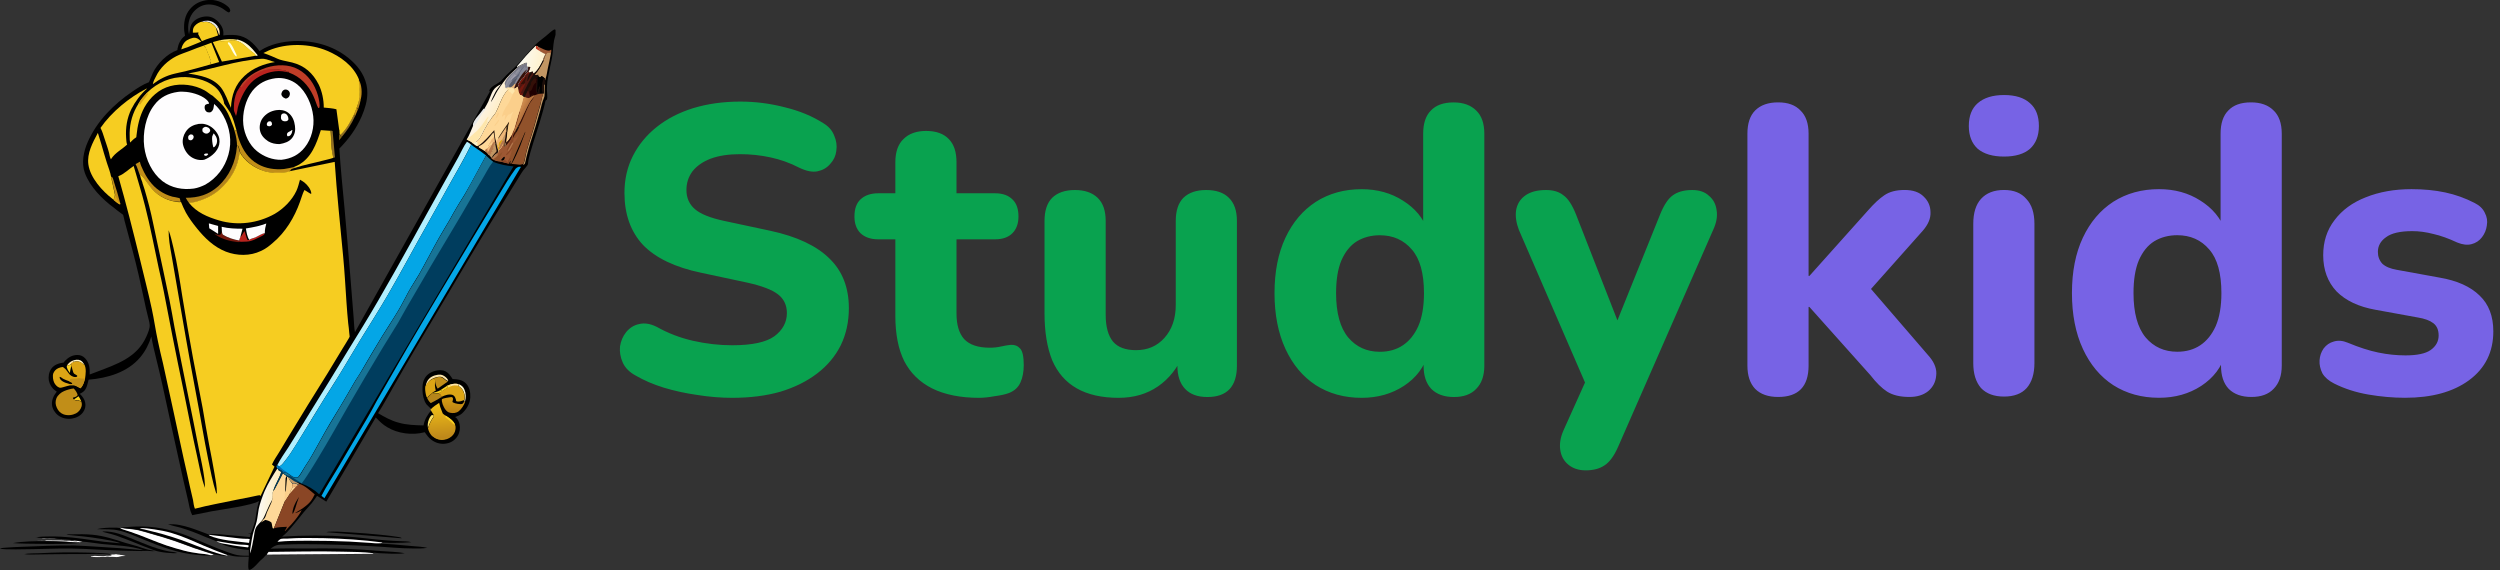 <svg width="171" height="39" viewBox="0 0 171 39" fill="none" xmlns="http://www.w3.org/2000/svg">
<rect x="0" y="0" width="171" height="39" fill="#333333" stroke="none"/>
<g clip-path="url(#clip0_1_488)">
<path d="M50.083 27.211C49.307 27.211 48.513 27.146 47.7 27.016C46.906 26.905 46.139 26.738 45.401 26.515C44.68 26.292 44.034 26.013 43.461 25.678C43.055 25.456 42.769 25.168 42.602 24.814C42.436 24.443 42.372 24.071 42.408 23.7C42.464 23.328 42.602 23.003 42.824 22.724C43.064 22.427 43.36 22.241 43.711 22.167C44.08 22.074 44.486 22.139 44.93 22.362C45.687 22.789 46.509 23.105 47.395 23.309C48.3 23.514 49.196 23.616 50.083 23.616C51.431 23.616 52.392 23.412 52.964 23.003C53.536 22.576 53.823 22.046 53.823 21.414C53.823 20.875 53.62 20.448 53.213 20.132C52.807 19.816 52.096 19.547 51.08 19.324L47.95 18.655C46.176 18.283 44.856 17.652 43.988 16.76C43.138 15.849 42.713 14.66 42.713 13.192C42.713 12.263 42.907 11.418 43.295 10.656C43.683 9.894 44.228 9.235 44.93 8.677C45.632 8.12 46.463 7.692 47.423 7.395C48.402 7.098 49.473 6.949 50.637 6.949C51.671 6.949 52.687 7.079 53.684 7.339C54.682 7.581 55.559 7.943 56.316 8.426C56.686 8.649 56.935 8.937 57.064 9.29C57.212 9.625 57.258 9.969 57.203 10.322C57.166 10.656 57.027 10.953 56.787 11.213C56.566 11.474 56.279 11.641 55.928 11.715C55.578 11.79 55.153 11.706 54.654 11.464C54.044 11.148 53.398 10.916 52.715 10.768C52.031 10.619 51.329 10.545 50.609 10.545C49.833 10.545 49.169 10.647 48.614 10.851C48.079 11.056 47.663 11.344 47.368 11.715C47.091 12.087 46.952 12.514 46.952 12.997C46.952 13.536 47.146 13.973 47.534 14.307C47.922 14.642 48.596 14.911 49.556 15.115L52.687 15.784C54.497 16.174 55.845 16.806 56.732 17.68C57.618 18.534 58.062 19.668 58.062 21.08C58.062 22.009 57.877 22.854 57.508 23.616C57.138 24.359 56.603 25 55.901 25.539C55.199 26.078 54.358 26.496 53.38 26.793C52.401 27.072 51.302 27.211 50.083 27.211ZM66.977 27.211C65.702 27.211 64.631 26.998 63.763 26.57C62.913 26.143 62.276 25.521 61.851 24.703C61.445 23.885 61.242 22.854 61.242 21.609V16.37H60.078C59.561 16.37 59.155 16.23 58.859 15.951C58.582 15.673 58.444 15.292 58.444 14.809C58.444 14.289 58.582 13.898 58.859 13.638C59.155 13.36 59.561 13.22 60.078 13.22H61.242V11.102C61.242 10.396 61.427 9.866 61.796 9.513C62.165 9.142 62.683 8.956 63.347 8.956C64.031 8.956 64.548 9.142 64.899 9.513C65.25 9.866 65.425 10.396 65.425 11.102V13.22H68.057C68.574 13.22 68.972 13.36 69.249 13.638C69.526 13.898 69.664 14.289 69.664 14.809C69.664 15.292 69.526 15.673 69.249 15.951C68.972 16.23 68.574 16.37 68.057 16.37H65.425V21.442C65.425 22.223 65.601 22.808 65.952 23.198C66.321 23.588 66.903 23.783 67.697 23.783C67.974 23.783 68.233 23.755 68.473 23.7C68.713 23.644 68.934 23.607 69.138 23.588C69.396 23.57 69.609 23.653 69.775 23.839C69.941 24.006 70.024 24.387 70.024 24.982C70.024 25.428 69.95 25.818 69.803 26.152C69.655 26.487 69.396 26.728 69.027 26.877C68.787 26.97 68.454 27.044 68.03 27.1C67.623 27.174 67.272 27.211 66.977 27.211ZM76.515 27.211C75.37 27.211 74.419 26.998 73.662 26.57C72.904 26.143 72.341 25.502 71.972 24.647C71.621 23.774 71.445 22.696 71.445 21.414V15.115C71.445 14.409 71.621 13.88 71.972 13.527C72.341 13.174 72.858 12.997 73.523 12.997C74.188 12.997 74.705 13.174 75.075 13.527C75.444 13.88 75.629 14.409 75.629 15.115V21.526C75.629 22.343 75.795 22.956 76.128 23.365C76.46 23.755 76.986 23.951 77.707 23.951C78.501 23.951 79.147 23.672 79.646 23.114C80.163 22.538 80.422 21.786 80.422 20.857V15.115C80.422 14.409 80.597 13.88 80.948 13.527C81.317 13.174 81.835 12.997 82.5 12.997C83.183 12.997 83.7 13.174 84.051 13.527C84.42 13.88 84.605 14.409 84.605 15.115V25.01C84.605 26.44 83.931 27.156 82.583 27.156C81.918 27.156 81.41 26.97 81.059 26.598C80.708 26.227 80.533 25.697 80.533 25.01V23.142L80.948 24.229C80.542 25.177 79.96 25.911 79.203 26.431C78.445 26.951 77.55 27.211 76.515 27.211ZM93.134 27.211C91.952 27.211 90.908 26.923 90.003 26.347C89.117 25.771 88.424 24.945 87.925 23.867C87.427 22.789 87.177 21.516 87.177 20.049C87.177 18.581 87.427 17.317 87.925 16.258C88.424 15.199 89.117 14.382 90.003 13.806C90.908 13.229 91.952 12.941 93.134 12.941C94.205 12.941 95.147 13.202 95.96 13.722C96.791 14.242 97.354 14.92 97.65 15.756H97.345V9.151C97.345 8.445 97.52 7.915 97.871 7.562C98.222 7.191 98.739 7.005 99.423 7.005C100.088 7.005 100.605 7.191 100.974 7.562C101.344 7.915 101.528 8.445 101.528 9.151V25.01C101.528 25.697 101.344 26.227 100.974 26.598C100.623 26.97 100.115 27.156 99.451 27.156C98.786 27.156 98.269 26.97 97.899 26.598C97.548 26.227 97.373 25.697 97.373 25.01V23.114L97.677 24.201C97.419 25.112 96.865 25.846 96.015 26.403C95.184 26.942 94.224 27.211 93.134 27.211ZM94.38 24.062C94.99 24.062 95.516 23.913 95.96 23.616C96.403 23.319 96.754 22.882 97.013 22.306C97.271 21.712 97.4 20.959 97.4 20.049C97.4 18.692 97.123 17.698 96.569 17.066C96.015 16.416 95.286 16.091 94.38 16.091C93.79 16.091 93.263 16.23 92.802 16.509C92.358 16.788 92.007 17.224 91.749 17.819C91.508 18.395 91.388 19.138 91.388 20.049C91.388 21.405 91.666 22.418 92.22 23.087C92.774 23.737 93.494 24.062 94.38 24.062ZM108.464 32.172C107.984 32.172 107.587 32.042 107.273 31.782C106.959 31.522 106.774 31.178 106.719 30.751C106.663 30.342 106.737 29.906 106.941 29.441L108.797 25.316V27.044L103.893 15.729C103.708 15.245 103.644 14.8 103.699 14.391C103.773 13.963 103.976 13.629 104.309 13.387C104.659 13.127 105.14 12.997 105.749 12.997C106.248 12.997 106.645 13.118 106.941 13.36C107.255 13.582 107.541 14.019 107.799 14.669L111.069 23.031H110.182L113.562 14.642C113.821 14.01 114.107 13.582 114.421 13.36C114.753 13.118 115.197 12.997 115.751 12.997C116.231 12.997 116.609 13.127 116.887 13.387C117.182 13.629 117.358 13.954 117.413 14.363C117.487 14.772 117.413 15.218 117.191 15.701L110.681 30.556C110.404 31.188 110.09 31.615 109.739 31.838C109.406 32.061 108.981 32.172 108.464 32.172Z" fill="#09A24F"/>
<path d="M121.629 27.152C120.946 27.152 120.419 26.967 120.05 26.595C119.699 26.223 119.523 25.694 119.523 25.006V9.148C119.523 8.442 119.699 7.912 120.05 7.559C120.419 7.187 120.946 7.002 121.629 7.002C122.294 7.002 122.802 7.187 123.153 7.559C123.522 7.912 123.707 8.442 123.707 9.148V18.875H123.762L127.779 14.387C128.186 13.923 128.555 13.579 128.888 13.356C129.239 13.115 129.7 12.994 130.273 12.994C130.846 12.994 131.279 13.143 131.575 13.44C131.889 13.737 132.046 14.1 132.046 14.527C132.065 14.936 131.889 15.354 131.52 15.781L127.281 20.547V18.958L131.991 24.421C132.342 24.848 132.49 25.276 132.434 25.703C132.397 26.131 132.213 26.483 131.88 26.762C131.548 27.022 131.123 27.152 130.606 27.152C129.977 27.152 129.47 27.032 129.082 26.79C128.712 26.549 128.334 26.177 127.946 25.675L123.762 20.993H123.707V25.006C123.707 26.437 123.014 27.152 121.629 27.152ZM137.077 27.125C136.394 27.125 135.868 26.929 135.498 26.539C135.148 26.131 134.972 25.564 134.972 24.839V15.307C134.972 14.564 135.148 13.997 135.498 13.607C135.868 13.198 136.394 12.994 137.077 12.994C137.742 12.994 138.251 13.198 138.601 13.607C138.971 13.997 139.155 14.564 139.155 15.307V24.839C139.155 25.564 138.98 26.131 138.629 26.539C138.278 26.929 137.761 27.125 137.077 27.125ZM137.077 10.709C136.302 10.709 135.702 10.532 135.277 10.179C134.871 9.807 134.667 9.287 134.667 8.618C134.667 7.931 134.871 7.41 135.277 7.057C135.702 6.686 136.302 6.5 137.077 6.5C137.853 6.5 138.444 6.686 138.85 7.057C139.257 7.41 139.46 7.931 139.46 8.618C139.46 9.287 139.257 9.807 138.85 10.179C138.444 10.532 137.853 10.709 137.077 10.709ZM147.677 27.208C146.494 27.208 145.451 26.92 144.546 26.344C143.66 25.768 142.967 24.941 142.469 23.864C141.97 22.786 141.721 21.513 141.721 20.045C141.721 18.577 141.97 17.314 142.469 16.255C142.967 15.196 143.66 14.378 144.546 13.802C145.451 13.226 146.494 12.938 147.677 12.938C148.748 12.938 149.69 13.198 150.503 13.719C151.334 14.239 151.897 14.917 152.193 15.753H151.888V9.148C151.888 8.442 152.063 7.912 152.415 7.559C152.765 7.187 153.282 7.002 153.966 7.002C154.631 7.002 155.148 7.187 155.517 7.559C155.886 7.912 156.072 8.442 156.072 9.148V25.006C156.072 25.694 155.886 26.223 155.517 26.595C155.166 26.967 154.659 27.152 153.994 27.152C153.329 27.152 152.811 26.967 152.442 26.595C152.091 26.223 151.916 25.694 151.916 25.006V23.111L152.221 24.198C151.962 25.108 151.408 25.843 150.558 26.4C149.727 26.939 148.766 27.208 147.677 27.208ZM148.924 24.059C149.533 24.059 150.06 23.91 150.503 23.613C150.946 23.316 151.297 22.879 151.556 22.303C151.814 21.708 151.944 20.956 151.944 20.045C151.944 18.689 151.667 17.695 151.112 17.063C150.558 16.413 149.828 16.088 148.924 16.088C148.332 16.088 147.806 16.227 147.345 16.506C146.901 16.784 146.55 17.221 146.292 17.816C146.051 18.392 145.932 19.135 145.932 20.045C145.932 21.402 146.209 22.414 146.763 23.083C147.317 23.734 148.037 24.059 148.924 24.059ZM164.503 27.208C163.69 27.208 162.851 27.134 161.982 26.985C161.133 26.837 160.357 26.586 159.655 26.233C159.285 26.047 159.018 25.815 158.852 25.536C158.704 25.239 158.639 24.941 158.658 24.644C158.676 24.347 158.768 24.077 158.935 23.836C159.119 23.594 159.35 23.436 159.627 23.362C159.923 23.269 160.246 23.297 160.597 23.445C161.354 23.761 162.047 23.984 162.675 24.114C163.302 24.244 163.922 24.309 164.531 24.309C165.325 24.309 165.898 24.189 166.249 23.947C166.618 23.687 166.803 23.353 166.803 22.944C166.803 22.572 166.682 22.294 166.443 22.108C166.203 21.922 165.851 21.792 165.39 21.718L162.481 21.188C161.335 20.984 160.449 20.566 159.821 19.934C159.212 19.284 158.907 18.457 158.907 17.453C158.907 16.524 159.166 15.725 159.683 15.056C160.2 14.369 160.911 13.849 161.816 13.496C162.74 13.124 163.783 12.938 164.947 12.938C165.778 12.938 166.544 13.012 167.246 13.161C167.948 13.31 168.622 13.551 169.269 13.886C169.601 14.053 169.832 14.276 169.961 14.555C170.109 14.833 170.155 15.121 170.1 15.419C170.062 15.716 169.952 15.986 169.767 16.227C169.583 16.468 169.342 16.627 169.047 16.701C168.77 16.775 168.447 16.738 168.077 16.589C167.486 16.311 166.941 16.116 166.443 16.004C165.944 15.874 165.463 15.809 165.002 15.809C164.171 15.809 163.571 15.948 163.201 16.227C162.832 16.487 162.647 16.822 162.647 17.23C162.647 17.546 162.748 17.816 162.952 18.039C163.173 18.243 163.506 18.382 163.949 18.457L166.858 18.986C168.059 19.191 168.973 19.599 169.601 20.212C170.229 20.807 170.543 21.625 170.543 22.665C170.543 24.077 169.989 25.192 168.881 26.01C167.791 26.809 166.332 27.208 164.503 27.208Z" fill="#7763E5"/>
</g>
<g clip-path="url(#clip1_1_488)">
<path d="M7.82 37.914C7.877 37.914 7.978 37.899 8.036 37.928C8.079 37.943 8.137 37.928 8.194 37.943C8.237 37.958 8.209 37.958 8.266 37.958C8.381 37.958 8.482 38.002 8.597 38.031C8.482 38.046 8.338 38.017 8.223 38.061C8.065 38.12 7.877 38.105 7.719 38.09C7.647 38.09 7.575 38.09 7.503 38.09C7.431 38.075 7.345 38.061 7.273 38.075L7.244 38.09C7.129 38.105 6.265 38.12 6.207 38.075C6.25 38.031 6.308 38.046 6.351 38.046C6.423 38.002 6.581 38.031 6.668 38.031C6.826 38.031 7.042 38.061 7.186 38.031C7.215 38.031 7.229 38.017 7.258 38.017C7.388 38.017 7.532 38.031 7.647 37.987C7.604 37.973 7.561 37.943 7.517 37.928C7.647 37.914 7.733 37.914 7.82 37.914Z" fill="#FEFDFE"/>
<path d="M2.794 36.795C3.111 36.795 3.413 36.824 3.73 36.839C4.378 36.883 4.997 36.927 5.645 37.045C5.588 37.089 5.516 37.059 5.472 37.089C5.156 37.118 4.824 37.059 4.522 37.045C4.061 37.015 3.586 37.015 3.125 37.001L3.111 36.971L2.348 36.957L4.306 36.971C4.45 37.001 4.608 36.986 4.767 36.986C4.81 36.986 4.868 37.015 4.911 37.015L4.997 37.001C5.055 37.045 5.184 37.03 5.256 37.03L5.271 37.015H5.069V36.986H5.184C5.141 36.927 4.983 36.957 4.911 36.942C4.868 36.927 4.896 36.927 4.853 36.927L4.45 36.898C4.335 36.868 4.22 36.898 4.119 36.868C3.946 36.824 3.759 36.898 3.586 36.854C3.528 36.839 3.471 36.854 3.399 36.839C3.226 36.795 3.053 36.839 2.895 36.81C2.866 36.81 2.852 36.78 2.808 36.78C2.693 36.78 2.564 36.795 2.448 36.766L2.794 36.795Z" fill="#FEFDFE"/>
<path d="M22.448 36.371C22.894 36.342 23.341 36.371 23.787 36.401C24.622 36.445 25.472 36.518 26.307 36.607C26.609 36.636 26.912 36.68 27.2 36.724C27.286 36.739 27.416 36.754 27.488 36.812H27.387L22.318 36.401L22.448 36.371Z" fill="black"/>
<path d="M7.56 37.928H7.531C6.941 37.869 6.307 37.884 5.717 37.899C4.925 37.899 4.147 37.899 3.355 37.913C3.024 37.913 2.693 37.928 2.376 37.928C2.146 37.928 1.887 37.943 1.656 37.899C1.987 37.84 2.347 37.855 2.679 37.84C3.773 37.781 4.853 37.767 5.947 37.796C6.581 37.811 7.214 37.825 7.848 37.928V37.943C7.733 37.913 7.646 37.913 7.56 37.928Z" fill="black"/>
<path d="M3.111 37.016C3.572 37.03 4.047 37.03 4.508 37.06C4.824 37.074 5.156 37.133 5.458 37.104L5.444 37.118C5.256 37.251 1.412 37.207 0.879 37.148C1.628 37.016 2.376 37.016 3.111 37.016Z" fill="black"/>
<path d="M6.998 36.37C7.099 36.34 7.214 36.355 7.329 36.355C8.049 36.399 8.74 36.737 9.403 37.002C9.864 37.193 10.339 37.383 10.814 37.53C11.059 37.604 11.318 37.677 11.577 37.721C11.764 37.751 11.951 37.751 12.124 37.824C11.966 37.853 11.793 37.839 11.62 37.824C11.318 37.809 11.001 37.765 10.713 37.692C10.526 37.648 10.339 37.545 10.152 37.486C9.518 37.251 8.899 36.972 8.265 36.752C7.862 36.576 7.43 36.487 6.998 36.37Z" fill="black"/>
<path d="M14.485 37.97V37.999C14.456 37.985 14.428 37.985 14.399 37.985C14.111 38.029 13.78 37.985 13.492 37.955C12.196 37.853 11.015 37.397 9.834 36.912C9.287 36.692 8.74 36.428 8.164 36.295C7.645 36.163 7.141 36.222 6.623 36.193C6.997 36.105 7.386 36.09 7.775 36.09C7.919 36.09 8.077 36.09 8.221 36.119C8.265 36.178 8.365 36.193 8.423 36.207C8.61 36.266 8.783 36.325 8.97 36.384C9.791 36.663 10.583 37.03 11.418 37.309C11.807 37.441 12.21 37.559 12.613 37.662C12.944 37.735 13.276 37.809 13.621 37.853C13.88 37.882 14.168 37.911 14.413 37.97C14.428 37.97 14.456 37.97 14.485 37.97Z" fill="black"/>
<path d="M8.223 36.105C8.626 36.179 9.043 36.179 9.447 36.267C9.749 36.34 10.037 36.429 10.339 36.517C10.872 36.664 11.405 36.825 11.923 37.002C12.37 37.148 12.802 37.325 13.248 37.486C13.709 37.648 14.17 37.78 14.616 37.927C14.573 37.942 14.53 37.956 14.486 37.971C14.443 37.971 14.429 37.986 14.386 37.971C14.141 37.898 13.853 37.883 13.594 37.853C13.262 37.809 12.917 37.751 12.586 37.663C12.182 37.56 11.794 37.442 11.39 37.31C10.57 37.031 9.778 36.664 8.943 36.385C8.77 36.326 8.583 36.267 8.395 36.208C8.352 36.179 8.266 36.164 8.223 36.105Z" fill="#FEFDFE"/>
<path d="M2.793 36.798L2.419 36.768C2.736 36.695 3.096 36.695 3.413 36.695C4.435 36.68 5.4 36.812 6.393 36.959C6.869 37.033 7.344 37.091 7.819 37.121C7.963 37.135 8.092 37.165 8.236 37.15C7.804 37.003 7.358 36.93 6.897 36.856C6.12 36.724 5.342 36.651 4.55 36.577C4.608 36.533 4.824 36.548 4.896 36.548C5.371 36.533 5.861 36.533 6.336 36.577C7.113 36.651 7.804 36.886 8.539 37.121C8.812 37.209 9.1 37.268 9.374 37.356C9.604 37.429 9.82 37.517 10.051 37.576C10.238 37.635 10.425 37.635 10.598 37.694C10.382 37.723 10.152 37.664 9.936 37.679C9.633 37.708 9.288 37.679 8.985 37.679C7.934 37.664 6.883 37.605 5.817 37.547C4.622 37.488 3.427 37.532 2.246 37.561C1.958 37.561 0.144 37.62 0 37.517C0.13 37.473 0.274 37.473 0.403 37.459C0.778 37.429 1.152 37.414 1.526 37.4C2.707 37.356 3.902 37.297 5.083 37.312C5.558 37.326 6.019 37.356 6.494 37.385C7.603 37.444 8.726 37.532 9.835 37.635C8.928 37.312 7.905 37.312 6.969 37.209C6.537 37.165 6.091 37.077 5.645 37.047C5.011 36.93 4.377 36.886 3.729 36.842C3.413 36.827 3.11 36.798 2.793 36.798Z" fill="black"/>
<path d="M14.37 36.59L14.355 36.56L14.37 36.546C14.787 36.487 15.263 36.575 15.68 36.605C16.141 36.649 16.616 36.678 17.077 36.737L17.106 36.707C17.12 36.649 17.135 36.59 17.135 36.531L16.947 36.502L17.149 36.487C17.207 36.384 17.235 36.267 17.279 36.164C17.351 35.973 17.408 35.797 17.451 35.606C17.509 35.312 17.538 35.018 17.595 34.739C17.624 34.577 17.682 34.431 17.711 34.269L17.682 34.284C17.322 34.548 15.061 34.871 14.471 34.974C14.024 35.062 13.592 35.15 13.146 35.238C12.988 34.93 12.93 34.548 12.858 34.21C12.757 33.755 12.642 33.299 12.541 32.844C12.052 30.685 11.591 28.525 11.116 26.366C10.986 25.764 10.842 25.176 10.698 24.589C10.569 24.06 10.439 23.546 10.352 23.017C10.18 23.546 9.949 24.016 9.589 24.442C8.725 25.47 7.343 25.867 6.061 25.97L5.989 26.249C5.946 26.425 5.874 26.645 5.73 26.763C5.658 26.836 5.558 26.88 5.457 26.939C5.644 27.115 5.788 27.306 5.831 27.556C5.874 27.776 5.817 28.011 5.687 28.188C5.514 28.437 5.226 28.584 4.938 28.628C4.607 28.687 4.247 28.614 3.974 28.408C3.758 28.246 3.585 27.967 3.556 27.703C3.527 27.38 3.657 27.071 3.858 26.822L3.873 26.792L3.858 26.763L3.786 26.719C3.556 26.557 3.398 26.307 3.34 26.028C3.297 25.764 3.34 25.47 3.498 25.235C3.714 24.927 4.017 24.853 4.362 24.794C4.391 24.736 4.42 24.706 4.463 24.662C4.694 24.427 4.967 24.28 5.298 24.28C5.5 24.28 5.673 24.354 5.817 24.501C6.119 24.824 6.148 25.191 6.133 25.617L6.637 25.426C7.977 24.912 9.359 24.471 10.007 23.032C10.108 22.797 10.266 22.459 10.237 22.209C10.223 22.018 10.151 21.812 10.108 21.607C10.021 21.254 9.935 20.902 9.863 20.535C9.733 19.962 9.618 19.389 9.489 18.831C9.215 17.655 8.898 16.495 8.581 15.335C8.538 15.173 8.495 15.026 8.466 14.864C8.452 14.82 8.437 14.747 8.423 14.703C8.409 14.673 8.322 14.615 8.293 14.6C8.135 14.482 7.977 14.365 7.818 14.233C7.012 13.645 6.148 12.778 5.802 11.824C5.558 11.148 5.716 10.355 6.004 9.708C6.637 8.269 7.775 7.138 9.042 6.271C9.388 6.036 9.777 5.772 10.18 5.625L10.194 5.61L10.453 4.993C10.756 4.347 11.447 3.671 12.109 3.436C12.152 3.421 12.138 3.392 12.138 3.348C12.196 3.01 12.354 2.672 12.628 2.467L12.656 2.452L12.599 2.099C12.556 1.571 12.642 1.042 12.988 0.631C13.304 0.249 13.736 0.043 14.24 -0.001C14.716 -0.045 15.234 0.131 15.594 0.454C15.68 0.528 15.738 0.616 15.752 0.733C15.738 0.792 15.709 0.821 15.666 0.851C15.551 0.851 15.335 0.645 15.205 0.572C14.831 0.351 14.355 0.234 13.938 0.351C13.578 0.454 13.247 0.733 13.074 1.056C12.872 1.424 12.815 1.938 12.93 2.349C13.016 1.997 12.973 1.703 13.276 1.438C13.52 1.218 13.909 1.101 14.24 1.13C14.543 1.159 14.802 1.336 14.989 1.556C15.191 1.806 15.306 2.041 15.277 2.379V2.423C15.579 2.379 15.882 2.379 16.184 2.408C16.875 2.496 17.336 2.937 17.754 3.495C17.869 3.436 17.97 3.348 18.099 3.289C18.805 2.937 19.597 2.805 20.375 2.805C21.814 2.805 23.211 3.289 24.233 4.332C24.766 4.861 25.141 5.595 25.126 6.359C25.126 6.918 24.953 7.461 24.738 7.96C24.363 8.812 23.859 9.503 23.211 10.164C23.298 11.545 23.442 12.925 23.571 14.306C23.715 15.834 23.83 17.362 23.96 18.875C24.046 19.829 24.104 20.784 24.19 21.739C24.219 22.062 24.219 22.415 24.277 22.723L33.478 6.315L33.507 6.271L33.464 6.198C33.564 5.904 33.968 5.772 34.198 5.595C34.27 5.537 34.342 5.463 34.4 5.39C34.688 5.052 35.019 4.802 35.321 4.494C35.782 4.024 36.185 3.48 36.675 3.01C36.876 2.819 37.121 2.643 37.337 2.467C37.524 2.32 37.697 2.129 37.913 2.011C37.985 2.026 37.985 2.026 38.028 2.07C38.057 2.261 37.942 2.569 37.898 2.76C37.827 3.157 37.827 3.568 37.755 3.965C37.654 4.508 37.51 5.037 37.438 5.595C37.423 5.772 37.409 5.963 37.409 6.139C37.409 6.345 37.467 6.624 37.409 6.8L37.38 6.829C37.351 6.844 37.337 6.859 37.323 6.888C37.279 6.976 37.279 7.079 37.251 7.167C37.207 7.314 37.179 7.461 37.135 7.608C36.991 8.093 36.862 8.577 36.703 9.047C36.559 9.518 36.401 9.973 36.271 10.443C36.199 10.693 36.127 10.972 36.113 11.222C36.099 11.324 35.868 11.545 35.796 11.648C35.71 11.765 35.638 11.883 35.566 12C34.918 13.058 34.255 14.115 33.608 15.173C32.484 16.994 31.404 18.831 30.31 20.667C29.662 21.768 29 22.855 28.352 23.957C27.862 24.78 27.387 25.617 26.912 26.454C26.566 27.056 26.235 27.673 25.861 28.261C26.307 28.525 26.753 28.775 27.257 28.907C27.805 29.069 28.395 29.084 28.971 29.098C29.043 28.672 29.244 28.364 29.518 28.041L29.489 27.967C29.389 27.864 29.259 27.762 29.172 27.659C28.985 27.409 28.913 27.042 28.899 26.748C28.884 26.337 28.913 25.984 29.201 25.676C29.432 25.441 29.82 25.308 30.152 25.323C30.382 25.323 30.569 25.426 30.728 25.602C30.814 25.705 30.886 25.808 30.958 25.925C31.304 25.94 31.62 25.97 31.88 26.234C32.124 26.498 32.182 26.836 32.168 27.189C32.139 27.629 31.908 27.997 31.592 28.29C31.448 28.408 31.304 28.467 31.131 28.525L31.145 28.54C31.304 28.628 31.39 28.834 31.433 29.01C31.491 29.289 31.448 29.583 31.304 29.818C31.131 30.097 30.872 30.273 30.555 30.332C30.209 30.406 29.835 30.317 29.547 30.112C29.331 29.965 29.201 29.774 29.057 29.568H29.029C28.208 29.789 27.2 29.657 26.48 29.216C26.177 29.04 25.947 28.805 25.702 28.555L22.318 34.313L21.685 33.916C21.57 34.078 21.454 34.254 21.325 34.416C21.152 34.621 20.965 34.812 20.792 35.018C20.403 35.488 20.029 35.988 19.611 36.428C19.511 36.531 19.41 36.605 19.294 36.707C20.792 36.605 22.347 36.605 23.845 36.707C24.694 36.766 25.529 36.898 26.365 36.957C26.71 36.986 27.056 37.001 27.401 37.016C27.617 37.031 27.949 37.016 28.136 37.089C27.718 37.119 27.301 37.133 26.897 37.133C26.725 37.133 26.566 37.133 26.393 37.119C26.307 37.119 26.206 37.104 26.12 37.119C26.048 37.163 25.976 37.163 25.889 37.163H25.918C26.235 37.207 26.566 37.207 26.883 37.236C27.329 37.266 27.776 37.324 28.222 37.354C28.568 37.383 28.899 37.398 29.23 37.471C28.899 37.53 28.568 37.515 28.251 37.515C27.358 37.515 26.451 37.412 25.558 37.368C23.902 37.28 22.261 37.221 20.605 37.221C20.216 37.221 19.827 37.236 19.439 37.251C19.28 37.251 19.078 37.251 18.92 37.295C18.776 37.339 18.618 37.442 18.503 37.53C19.294 37.501 20.087 37.515 20.878 37.515C21.757 37.515 22.635 37.501 23.514 37.53C24.349 37.559 25.198 37.618 26.033 37.691C26.581 37.736 27.142 37.736 27.689 37.838C27.128 37.927 26.523 37.853 25.961 37.838C25.832 37.838 25.674 37.794 25.544 37.809L25.486 37.853L25.501 37.883C24.565 37.912 23.614 37.897 22.678 37.912C21.382 37.927 20.087 37.985 18.791 37.971C18.647 37.971 18.503 37.971 18.359 37.956C18.33 37.956 18.243 37.941 18.215 37.956C18.171 37.971 18.071 38.103 18.027 38.147C17.941 38.22 17.855 38.294 17.783 38.367C17.595 38.558 17.437 38.764 17.221 38.911C17.149 38.955 17.077 39.014 17.005 38.955C16.947 38.69 17.005 38.338 17.019 38.073C16.559 38.073 16.055 38.117 15.608 37.941L15.579 37.985L15.608 38.015L15.594 38.029C15.277 38.029 14.946 37.985 14.643 37.912C14.183 37.765 13.722 37.618 13.276 37.471C12.829 37.31 12.397 37.148 11.951 36.986C11.432 36.81 10.9 36.649 10.367 36.502C10.079 36.414 9.777 36.325 9.474 36.252C9.071 36.164 8.653 36.164 8.25 36.09C8.409 36.061 8.567 36.061 8.725 36.046C8.913 36.032 9.1 36.017 9.273 36.017C10.525 35.958 11.764 36.223 12.93 36.693C13.794 37.045 14.643 37.442 15.522 37.75C15.767 37.838 16.012 37.927 16.256 37.971C16.501 38.015 16.775 38.015 17.019 38.015V37.618C16.501 37.574 15.983 37.501 15.479 37.339C15.191 37.251 14.946 37.089 14.672 36.972C14.485 36.884 14.298 36.825 14.111 36.751C13.794 36.619 13.492 36.487 13.175 36.37C12.901 36.267 12.628 36.178 12.34 36.09C12.052 36.017 11.764 35.958 11.49 35.855C11.764 35.855 12.023 35.855 12.296 35.914C12.772 36.002 13.232 36.164 13.693 36.34C13.909 36.428 14.125 36.487 14.327 36.59H14.37Z" fill="black"/>
<path d="M23.197 8.871V8.9C23.212 8.974 23.197 9.194 23.241 9.238L23.298 9.224C23.298 9.312 23.312 9.312 23.37 9.385L23.197 9.591V8.871Z" fill="#826419"/>
<path d="M14.917 1.852C15.004 1.998 15.047 2.175 15.018 2.336L15.004 2.395L14.975 2.38C14.932 2.219 14.888 2.087 14.816 1.94C14.86 1.925 14.874 1.896 14.917 1.852Z" fill="#FEE6AB"/>
<path d="M4.607 24.958C4.723 24.811 4.809 24.738 4.982 24.664C4.996 24.723 4.996 24.738 5.039 24.767L4.852 24.899C4.78 24.943 4.708 25.017 4.622 25.002L4.607 24.958Z" fill="#FEE6AB"/>
<path d="M24.392 7.359C24.42 7.403 24.463 7.433 24.478 7.492L24.276 7.976L24.247 7.932C24.247 7.888 24.233 7.859 24.219 7.815L24.392 7.359Z" fill="#C18E18"/>
<path d="M30.124 26.688C30.182 26.717 30.225 26.732 30.283 26.746C30.168 26.834 30.052 26.893 29.908 26.908L29.649 26.922L29.635 26.864C29.808 26.82 29.98 26.776 30.124 26.688Z" fill="#F6CD21"/>
<path d="M30.123 26.688L30.569 26.395L30.656 26.497C30.541 26.585 30.397 26.644 30.281 26.747C30.224 26.732 30.181 26.718 30.123 26.688Z" fill="#F9D223"/>
<path d="M5.055 27.322L5.371 27.102C5.443 27.204 5.501 27.307 5.544 27.425L5.487 27.439C5.386 27.351 5.314 27.366 5.184 27.366C5.141 27.381 5.098 27.351 5.055 27.322Z" fill="#F6CD21"/>
<path d="M4.982 24.664C5.141 24.605 5.342 24.576 5.501 24.649C5.616 24.708 5.688 24.796 5.746 24.913L5.717 24.943C5.659 24.884 5.587 24.825 5.515 24.781C5.357 24.693 5.213 24.708 5.04 24.752C4.997 24.723 5.011 24.708 4.982 24.664Z" fill="#FDF5CC"/>
<path d="M24.579 6.684H24.608L24.637 6.786L24.68 6.801C24.637 7.036 24.565 7.256 24.493 7.477C24.464 7.433 24.435 7.389 24.406 7.345C24.478 7.139 24.55 6.919 24.579 6.684Z" fill="#B5851A"/>
<path d="M4.607 24.957L4.636 25.001C4.722 25.016 4.794 24.942 4.866 24.898V25.075C4.823 25.222 4.794 25.369 4.78 25.515C4.708 25.413 4.621 25.295 4.592 25.177C4.549 25.089 4.564 25.031 4.607 24.957Z" fill="#F6CD21"/>
<path d="M15.047 2.748C15.45 2.674 15.839 2.645 16.242 2.718C16.184 2.733 16.213 2.718 16.184 2.762L16.199 2.806C16.184 2.806 16.199 2.806 16.17 2.806C16.098 2.792 16.012 2.762 15.94 2.762C15.824 2.762 15.709 2.792 15.594 2.806C15.436 2.836 15.277 2.851 15.104 2.836L15.047 2.748Z" fill="#FDE365"/>
<path d="M31.391 26.277C31.564 26.351 31.708 26.468 31.78 26.674C31.88 26.924 31.88 27.203 31.808 27.467L31.765 27.453V27.379C31.823 27.276 31.794 27.071 31.765 26.953L31.751 26.909C31.693 26.674 31.549 26.512 31.348 26.395L31.391 26.277Z" fill="#FDF5CC"/>
<path d="M13.809 1.47C14.068 1.396 14.327 1.381 14.572 1.514C14.716 1.602 14.831 1.705 14.917 1.851C14.889 1.896 14.86 1.925 14.802 1.94C14.658 1.675 14.356 1.484 14.068 1.484C13.967 1.484 13.895 1.528 13.809 1.47Z" fill="#E8E9E8"/>
<path d="M29.274 29.274C29.26 29.186 29.245 29.083 29.26 28.995C29.274 28.804 29.375 28.54 29.505 28.408C29.577 28.378 29.591 28.393 29.663 28.408L29.677 28.466C29.49 28.731 29.361 28.98 29.274 29.274Z" fill="#FDE365"/>
<path d="M24.536 5.449C24.752 5.802 24.781 6.375 24.68 6.771L24.666 6.801L24.622 6.786L24.594 6.683H24.565C24.594 6.448 24.594 6.169 24.565 5.934C24.565 5.772 24.522 5.625 24.536 5.449Z" fill="#C18E18"/>
<path d="M24.22 7.801C24.235 7.845 24.249 7.874 24.249 7.918L24.278 7.962C24.048 8.476 23.731 8.947 23.371 9.373C23.313 9.314 23.299 9.299 23.299 9.211C23.702 8.814 23.976 8.315 24.22 7.801Z" fill="#8F6D24"/>
<path d="M36.775 3.172C36.963 3.26 37.409 3.524 37.611 3.451C37.639 3.436 37.668 3.422 37.697 3.392C37.726 3.451 37.697 3.598 37.683 3.657V3.671L37.639 3.613C37.553 3.613 37.481 3.613 37.395 3.657C37.294 3.774 37.236 4.024 37.179 4.171L37.15 4.112C37.164 4.009 37.265 3.818 37.308 3.715C37.179 3.671 37.063 3.598 36.948 3.524C36.934 3.48 36.948 3.495 36.919 3.466L36.905 3.436L36.934 3.407C36.876 3.319 36.833 3.275 36.775 3.172Z" fill="#9E5833"/>
<path d="M29.131 26.364C29.16 26.188 29.232 26.012 29.376 25.88C29.563 25.703 29.908 25.601 30.153 25.63C30.297 25.645 30.47 25.762 30.571 25.88C30.614 25.939 30.657 25.983 30.657 26.056C30.499 26.027 30.412 25.88 30.268 25.806C30.081 25.718 29.88 25.792 29.692 25.85C29.534 25.924 29.39 25.997 29.289 26.144C29.246 26.203 29.217 26.291 29.174 26.35L29.131 26.364Z" fill="#FEE6AB"/>
<path d="M16.242 2.703C16.66 2.806 16.991 3.041 17.279 3.364C17.394 3.496 17.509 3.643 17.624 3.775L17.61 3.805L17.495 3.82L17.466 3.775C17.394 3.643 17.25 3.584 17.149 3.496C16.847 3.247 16.587 2.909 16.184 2.806L16.17 2.762C16.199 2.718 16.184 2.732 16.242 2.703Z" fill="#FDF5CC"/>
<path d="M14.285 15.292C14.343 15.277 14.415 15.321 14.487 15.336C14.631 15.38 14.775 15.409 14.919 15.454V15.997L14.314 15.615L14.285 15.292Z" fill="#FEFDFE"/>
<path d="M14.789 37.016C14.947 37.016 15.12 37.074 15.279 37.089C15.667 37.148 16.042 37.221 16.431 37.251C16.56 37.265 16.92 37.251 17.007 37.309L16.992 37.412L16.949 37.442C16.459 37.383 15.97 37.324 15.495 37.221C15.279 37.192 14.991 37.148 14.789 37.016Z" fill="#FEFDFE"/>
<path d="M15.177 15.836C15.191 15.924 15.191 16.012 15.277 16.071C15.594 16.277 16.012 16.394 16.372 16.453C16.401 16.512 16.401 16.512 16.458 16.541C16.458 16.541 16.401 16.556 16.386 16.556C16.271 16.57 16.141 16.541 16.041 16.526C15.58 16.468 15.033 16.291 14.658 15.983C14.759 16.012 14.932 16.1 15.033 16.056C15.09 16.042 15.09 16.027 15.119 15.983C15.148 15.939 15.148 15.909 15.162 15.865L15.177 15.836Z" fill="#76180D"/>
<path d="M22.578 8.945H22.679L22.751 8.96L22.909 10.752C22.866 10.781 22.895 10.781 22.852 10.781C22.808 10.781 22.823 10.781 22.794 10.796C22.765 10.737 22.751 10.649 22.751 10.576C22.693 10.326 22.665 10.047 22.65 9.783C22.621 9.548 22.65 9.18 22.578 8.945Z" fill="#8F6D24"/>
<path d="M22.578 8.945H22.679C22.665 9.004 22.665 9.019 22.679 9.078C22.722 9.254 22.765 9.65 22.679 9.797H22.65C22.621 9.548 22.65 9.18 22.578 8.945Z" fill="#826419"/>
<path d="M7.604 12.09C7.632 12.09 7.647 12.09 7.676 12.119C7.733 12.193 7.776 12.384 7.805 12.472C7.963 12.942 8.093 13.412 8.223 13.897L8.237 13.955L8.208 13.985C8.036 13.911 7.92 13.779 7.776 13.676C7.848 13.559 7.863 13.471 7.877 13.338L7.661 12.34C7.618 12.237 7.604 12.163 7.604 12.09Z" fill="#C18E18"/>
<path d="M7.863 13.32C7.877 13.364 7.891 13.408 7.92 13.453C8.035 13.629 8.021 13.746 8.208 13.893L8.223 13.952L8.194 13.981C8.021 13.908 7.906 13.776 7.762 13.673C7.834 13.541 7.848 13.453 7.863 13.32Z" fill="#DCA515"/>
<path d="M16.431 16.201L16.459 16.216C16.56 16.084 16.632 15.937 16.719 15.805C16.805 16.01 16.834 16.231 16.935 16.422C16.978 16.422 16.992 16.422 17.035 16.407C17.107 16.334 17.338 16.289 17.439 16.245C17.64 16.157 17.885 15.981 18.101 15.952C18.087 15.981 18.087 16.01 18.072 16.04C18.043 16.084 17.77 16.216 17.712 16.245C17.511 16.348 17.237 16.48 17.021 16.51C16.834 16.539 16.647 16.524 16.459 16.539C16.402 16.51 16.402 16.51 16.373 16.451C16.373 16.363 16.402 16.275 16.431 16.201Z" fill="#B9231E"/>
<path d="M29.188 27.16C29.216 27.16 29.245 27.175 29.274 27.189C29.303 27.101 29.533 26.94 29.619 26.852L29.648 26.881L29.663 26.94L29.922 26.925C30.023 26.925 30.08 26.954 30.152 27.028L30.21 27.116C30.224 27.145 30.239 27.145 30.267 27.16H30.239C30.152 27.175 30.052 27.248 29.98 27.292C29.807 27.395 29.648 27.483 29.461 27.571C29.317 27.439 29.259 27.322 29.188 27.16Z" fill="#B5851A"/>
<path d="M29.678 25.88C29.865 25.806 30.067 25.733 30.254 25.836C30.398 25.909 30.484 26.056 30.642 26.086L29.937 26.585C29.836 26.424 29.793 26.291 29.764 26.1L29.75 25.968L29.678 25.88Z" fill="#C18E18"/>
<path d="M37.164 6.389C37.193 6.301 37.179 6.198 37.179 6.096C37.179 5.978 37.193 5.875 37.208 5.772L37.265 5.758C37.265 5.934 37.251 6.11 37.251 6.287C37.251 6.434 37.265 6.566 37.208 6.698C37.092 6.962 37.02 7.271 36.948 7.565C36.847 7.917 36.747 8.255 36.646 8.608C36.487 9.151 36.286 9.695 36.142 10.238C36.099 10.414 36.041 10.605 35.998 10.796C35.969 10.914 35.955 11.046 35.912 11.164C35.897 11.222 35.868 11.237 35.811 11.266L35.768 11.252C35.84 11.164 35.897 10.973 35.912 10.855C36.027 10.12 36.329 9.415 36.531 8.696C36.675 8.182 36.819 7.682 36.963 7.168C37.02 6.904 37.063 6.654 37.164 6.389Z" fill="#C29663"/>
<path d="M13.162 2.598L13.248 2.583C13.478 2.569 13.608 2.686 13.766 2.848L12.902 3.2L12.398 3.376C12.427 3.274 12.456 3.141 12.514 3.053C12.658 2.789 12.888 2.671 13.162 2.598Z" fill="#F6CD21"/>
<path d="M14.372 36.59C15.034 36.663 15.696 36.751 16.359 36.825C16.517 36.84 16.675 36.854 16.834 36.854C16.906 36.854 17.007 36.854 17.079 36.869L17.035 37.133C16.143 37.016 15.12 36.986 14.285 36.619L14.372 36.59Z" fill="#FEFDFE"/>
<path d="M29.677 25.883L29.749 25.956L29.764 26.088V26.118C29.735 26.309 29.749 26.456 29.793 26.647L29.807 26.72C29.735 26.764 29.663 26.794 29.605 26.838C29.533 26.926 29.289 27.087 29.26 27.175C29.231 27.161 29.202 27.146 29.173 27.146L29.13 26.985C29.087 26.794 29.058 26.558 29.101 26.368L29.13 26.382C29.173 26.309 29.188 26.235 29.245 26.177C29.375 26.03 29.519 25.956 29.677 25.883Z" fill="#DCA515"/>
<path d="M13.953 3.113L14.457 2.922L14.99 4.244L14.472 4.391L14.428 4.361V4.288L14.385 4.259L14.428 4.215L14.399 4.068L14.385 4.053C14.342 4.009 14.328 3.95 14.328 3.891V3.847L14.27 3.818L14.284 3.759C14.255 3.744 14.255 3.73 14.241 3.7C14.227 3.656 14.212 3.627 14.184 3.583C14.169 3.554 14.169 3.539 14.169 3.495L14.14 3.465C14.126 3.392 14.097 3.377 14.083 3.318C14.068 3.274 14.083 3.304 14.054 3.245L14.025 3.186L14.011 3.172L13.967 3.186L13.953 3.113Z" fill="#F9D223"/>
<path d="M37.179 4.156C37.237 4.009 37.294 3.759 37.395 3.642C37.481 3.598 37.539 3.598 37.64 3.598L37.683 3.656C37.625 4.009 37.539 4.347 37.467 4.699C37.424 4.92 37.395 5.155 37.323 5.36C37.309 5.404 37.294 5.463 37.28 5.507L37.251 5.493L37.265 5.36L37.222 5.331C37.193 5.316 37.208 5.316 37.179 5.302C37.136 5.272 37.107 5.243 37.064 5.213C37.035 5.243 37.006 5.272 36.963 5.287C36.92 5.302 36.848 5.243 36.819 5.228C36.819 5.184 36.819 5.199 36.819 5.155V5.111C36.747 5.14 36.646 5.14 36.574 5.111C36.833 4.832 37.006 4.508 37.179 4.156Z" fill="#C29663"/>
<path d="M17.049 16.405C16.905 16.185 16.862 15.891 16.818 15.627C17.049 15.583 17.294 15.553 17.524 15.495C17.754 15.451 17.985 15.363 18.215 15.289C18.157 15.495 18.114 15.7 18.114 15.921V15.95C17.898 15.979 17.654 16.156 17.452 16.244C17.337 16.288 17.121 16.332 17.049 16.405Z" fill="#FEFDFE"/>
<path d="M15.177 15.835L15.162 15.512C15.637 15.629 16.113 15.644 16.588 15.644L16.444 16.202C16.415 16.276 16.372 16.364 16.372 16.452C15.997 16.393 15.594 16.261 15.277 16.07C15.191 16.011 15.191 15.923 15.177 15.835Z" fill="#FEFDFE"/>
<path d="M31.809 27.469C31.765 27.689 31.549 27.997 31.377 28.13C31.204 28.262 30.988 28.276 30.786 28.233C30.628 28.203 30.542 28.115 30.441 27.983C30.326 27.806 30.196 27.513 30.225 27.307C30.311 27.234 30.743 27.175 30.858 27.16C30.93 27.16 30.93 27.175 30.974 27.219C30.988 27.278 30.988 27.307 30.974 27.366C30.959 27.41 30.959 27.439 30.945 27.483C30.959 27.498 30.959 27.513 30.988 27.527C31.103 27.601 31.492 27.674 31.607 27.63C31.694 27.601 31.708 27.527 31.751 27.454L31.809 27.469Z" fill="url(#paint0_linear_1_488)"/>
<path d="M9.561 11.969C9.461 11.72 9.403 11.455 9.273 11.22L9.576 11.059V11.088C9.605 11.264 9.691 11.426 9.763 11.587C10.022 12.16 10.397 12.704 10.929 13.056C11.189 13.233 11.476 13.365 11.793 13.453C11.937 13.482 12.081 13.497 12.225 13.541C12.225 13.541 12.268 13.556 12.283 13.556C12.312 13.585 12.341 13.761 12.355 13.806C12.225 13.806 12.067 13.791 11.937 13.776C11.304 13.673 10.598 13.262 10.224 12.719L9.936 12.322C9.849 12.19 9.749 12.072 9.619 11.969H9.561Z" fill="#C18E18"/>
<path d="M25.487 37.881L18.244 37.94C18.273 37.866 18.331 37.807 18.374 37.749C20.058 37.734 21.758 37.69 23.442 37.734C24.134 37.749 24.854 37.749 25.545 37.837L25.487 37.881Z" fill="#FEFDFE"/>
<path d="M15.551 38.013C15.047 37.925 14.558 37.749 14.068 37.572C13.319 37.293 12.556 36.97 11.793 36.735C11.289 36.574 10.771 36.427 10.252 36.309C10.108 36.28 9.979 36.236 9.835 36.206C9.734 36.192 9.633 36.177 9.547 36.133C9.878 36.103 10.224 36.162 10.54 36.206C10.944 36.265 11.347 36.339 11.736 36.456C12.484 36.676 13.19 37 13.896 37.308C14.443 37.543 15.004 37.763 15.566 37.969L15.551 38.013Z" fill="#FEFDFE"/>
<path d="M25.919 37.163C25.717 37.177 25.516 37.148 25.314 37.133C24.839 37.104 24.378 37.074 23.903 37.045C22.953 37.001 22.002 36.986 21.052 36.986C20.375 36.986 19.67 36.986 18.979 37.06C19.022 37.001 19.094 36.928 19.166 36.883C19.252 36.825 19.555 36.839 19.67 36.839C20.491 36.781 21.311 36.795 22.132 36.81C23.485 36.839 24.825 36.928 26.164 37.104C26.077 37.163 25.991 37.163 25.919 37.163Z" fill="#FEFDFE"/>
<path d="M30.771 26.308C30.987 26.249 31.16 26.219 31.376 26.278L31.332 26.381C31.534 26.498 31.678 26.675 31.736 26.895L31.75 26.939C31.779 27.057 31.808 27.262 31.75 27.365L31.62 27.409C31.505 27.453 31.318 27.497 31.203 27.439C31.189 27.35 31.174 27.262 31.131 27.189C31.102 27.115 31.03 27.042 30.958 27.013C30.728 26.939 30.44 27.027 30.238 27.13C30.209 27.115 30.195 27.101 30.181 27.086L30.123 26.998C30.051 26.924 29.993 26.895 29.893 26.895C30.037 26.88 30.152 26.822 30.267 26.733C30.382 26.645 30.526 26.572 30.641 26.484L30.555 26.381C30.641 26.366 30.713 26.337 30.771 26.308Z" fill="#DCA515"/>
<path d="M30.584 26.397C30.642 26.367 30.714 26.338 30.786 26.309C30.814 26.353 30.814 26.382 30.872 26.411L30.67 26.5L30.584 26.397Z" fill="#FDE365"/>
<path d="M30.771 26.308C30.988 26.249 31.16 26.219 31.376 26.278L31.333 26.381C31.16 26.352 31.016 26.352 30.843 26.41C30.815 26.381 30.815 26.366 30.771 26.308Z" fill="#FEE6AB"/>
<path d="M16.171 8.902C16.228 9.137 16.286 9.387 16.372 9.607C16.617 10.283 17.006 10.871 17.639 11.223C18.172 11.532 18.82 11.62 19.425 11.561C19.655 11.532 19.871 11.473 20.102 11.429L20.159 11.488C20.073 11.517 19.972 11.546 19.9 11.591L19.886 11.649L19.785 11.708C19.785 11.737 19.785 11.723 19.799 11.737C19.698 11.796 19.569 11.796 19.454 11.811C19.022 11.855 18.532 11.855 18.114 11.723C17.452 11.502 16.747 11.047 16.415 10.401V10.386C16.387 10.268 16.343 10.004 16.257 9.931L16.214 10.048C16.214 9.652 16.156 9.328 16.041 8.946C16.084 8.946 16.127 8.932 16.171 8.902Z" fill="#C18E18"/>
<path d="M16.2 10.047L16.243 9.93C16.315 10.003 16.359 10.268 16.402 10.385V10.4C16.315 11.428 15.797 12.309 15.048 12.97C14.559 13.396 13.94 13.69 13.32 13.837C13.191 13.866 13.061 13.852 12.946 13.881H12.932C12.845 13.778 12.773 13.646 12.701 13.529C13.565 13.529 14.271 13.323 14.933 12.735C15.682 12.045 16.128 11.075 16.2 10.047Z" fill="#B5851A"/>
<path d="M14.802 1.94C14.773 2.013 14.903 2.336 14.917 2.424C14.572 2.557 14.169 2.645 13.837 2.806L13.809 2.821L13.549 2.322L13.578 2.248L13.564 2.219C13.449 2.234 13.319 2.234 13.19 2.234C13.19 2.131 13.19 2.013 13.233 1.91C13.319 1.719 13.506 1.587 13.693 1.514L13.794 1.484C13.881 1.543 13.967 1.499 14.053 1.499C14.356 1.484 14.658 1.69 14.802 1.94Z" fill="#F6CD21"/>
<path d="M16.416 5.935L16.459 5.964H16.488C16.502 5.905 16.531 5.92 16.56 5.876C16.574 5.847 16.603 5.817 16.632 5.788C16.661 5.744 16.718 5.7 16.747 5.656C16.79 5.582 16.934 5.406 17.021 5.362C17.093 5.318 17.006 5.391 17.093 5.318C17.107 5.303 17.136 5.274 17.15 5.259L17.179 5.23C17.208 5.2 17.237 5.171 17.28 5.156C17.323 5.127 17.381 5.097 17.424 5.068L17.467 5.039C17.496 5.024 17.51 5.024 17.539 5.009C17.64 4.936 17.784 4.892 17.899 4.848L18.014 4.804L18.043 4.774C18.173 4.774 18.288 4.73 18.418 4.73C18.792 4.716 19.166 4.745 19.526 4.818L19.483 4.833C19.541 4.862 19.569 4.892 19.641 4.877H19.685L19.742 4.951L19.325 4.877C18.662 4.789 17.856 5.083 17.352 5.494C16.819 5.935 16.459 6.684 16.272 7.345C16.229 7.521 16.214 7.771 16.142 7.932L16.027 7.639C15.984 7.536 15.998 7.433 15.998 7.33C15.998 6.963 16.056 6.625 16.2 6.287C16.272 6.17 16.344 6.038 16.416 5.935Z" fill="#B9231E"/>
<path d="M36.631 3.142C36.703 3.128 36.718 3.142 36.775 3.172C36.818 3.275 36.876 3.319 36.934 3.392L36.905 3.422L36.919 3.451C36.948 3.48 36.934 3.466 36.948 3.51C37.063 3.583 37.178 3.642 37.308 3.701C37.265 3.804 37.15 3.994 37.15 4.097C36.991 4.406 36.804 4.802 36.516 5.023H36.473L36.415 4.935L36.43 4.92L36.401 4.891L36.228 4.979C36.17 4.964 36.156 4.949 36.113 4.905C36.17 4.802 36.214 4.714 36.242 4.597L36.214 4.567H36.113L36.041 4.582C36.041 4.509 36.026 4.523 36.012 4.479C35.998 4.45 36.026 4.347 36.026 4.303L35.983 4.288C35.796 4.362 35.566 4.465 35.393 4.582L35.35 4.553C35.767 4.053 36.17 3.583 36.631 3.142Z" fill="url(#paint1_linear_1_488)"/>
<path d="M36.633 3.142C36.705 3.128 36.719 3.142 36.777 3.172C36.82 3.275 36.878 3.319 36.935 3.392L36.906 3.422L36.921 3.451C36.95 3.48 36.935 3.466 36.95 3.51L36.662 3.333C36.647 3.275 36.647 3.231 36.662 3.187V3.157L36.633 3.142Z" fill="#BF3D27"/>
<path d="M16.416 5.935C16.805 5.274 17.51 4.863 18.216 4.628C18.907 4.407 19.742 4.378 20.405 4.745C21.081 5.112 21.528 5.773 21.744 6.523C21.801 6.728 21.917 7.213 21.83 7.389H21.773C21.715 7.301 21.672 7.184 21.643 7.095C21.571 6.905 21.513 6.728 21.427 6.552C21.081 5.803 20.534 5.245 19.771 4.966L19.713 4.892H19.67C19.613 4.892 19.57 4.877 19.512 4.848L19.555 4.833C19.195 4.76 18.821 4.716 18.446 4.745C18.317 4.76 18.201 4.804 18.072 4.789L18.043 4.819L17.928 4.863C17.813 4.907 17.669 4.966 17.568 5.024C17.539 5.054 17.525 5.039 17.496 5.054L17.453 5.083C17.41 5.112 17.352 5.142 17.309 5.171C17.266 5.186 17.237 5.215 17.208 5.245L17.179 5.274C17.15 5.289 17.136 5.318 17.122 5.333C17.05 5.406 17.136 5.333 17.05 5.377C16.963 5.421 16.819 5.597 16.776 5.671C16.747 5.715 16.69 5.759 16.661 5.803C16.646 5.832 16.618 5.862 16.589 5.891C16.56 5.935 16.531 5.935 16.517 5.979H16.488L16.416 5.935Z" fill="#BF3D27"/>
<path d="M18.978 32.035C19.007 32.079 19.065 32.197 19.108 32.211C19.166 32.226 19.209 32.241 19.238 32.285C19.108 32.726 18.82 33.122 18.69 33.578C18.662 33.651 18.647 33.71 18.662 33.798C18.676 33.886 18.647 33.959 18.662 34.062C18.647 34.092 18.633 34.121 18.633 34.15C18.489 34.4 18.359 34.679 18.244 34.944C18.157 35.135 18.085 35.34 17.985 35.502C17.826 35.766 17.567 35.884 17.466 36.192C17.409 36.354 17.394 36.545 17.366 36.706C17.294 37.088 17.236 37.485 17.106 37.852C17.092 37.676 17.135 37.441 17.164 37.25C17.207 37.015 17.236 36.765 17.294 36.545C17.366 36.251 17.481 35.972 17.553 35.678C17.625 35.384 17.639 35.105 17.697 34.811C17.783 34.415 17.942 33.974 18.1 33.592C18.345 33.034 18.662 32.535 18.978 32.035Z" fill="url(#paint2_linear_1_488)"/>
<path d="M5.544 27.422C5.602 27.569 5.616 27.672 5.573 27.819C5.515 28.01 5.371 28.186 5.199 28.274C4.939 28.407 4.637 28.436 4.363 28.348C4.147 28.274 3.975 28.098 3.888 27.892C3.787 27.672 3.773 27.466 3.859 27.246C3.946 27.026 4.176 26.835 4.392 26.747C4.608 26.658 4.81 26.6 5.04 26.57C5.17 26.703 5.271 26.849 5.314 27.026C5.242 27.114 5.184 27.158 5.083 27.173C5.04 27.173 5.026 27.187 4.983 27.217C4.997 27.275 5.026 27.29 5.069 27.334C5.112 27.363 5.155 27.393 5.199 27.393C5.328 27.378 5.4 27.378 5.501 27.466L5.544 27.422Z" fill="#C18E18"/>
<path d="M37.151 4.113L37.18 4.172C37.007 4.51 36.834 4.833 36.561 5.112C36.633 5.142 36.734 5.142 36.806 5.112V5.156C36.806 5.2 36.806 5.186 36.806 5.23C36.849 5.244 36.921 5.303 36.95 5.288C36.993 5.274 37.022 5.244 37.05 5.215C37.094 5.244 37.137 5.274 37.166 5.303C37.194 5.318 37.18 5.318 37.209 5.332L37.252 5.362L37.238 5.494L37.267 5.509C37.281 5.597 37.295 5.656 37.281 5.744L37.267 5.758L37.209 5.773C37.194 5.876 37.18 5.994 37.18 6.096C37.18 6.199 37.194 6.302 37.166 6.39L37.108 6.405H36.907L36.791 6.434C36.705 6.464 36.604 6.522 36.518 6.508V6.537C36.431 6.581 36.345 6.61 36.273 6.669C36.23 6.684 36.187 6.699 36.143 6.713C36.057 6.684 35.971 6.669 35.884 6.64L35.812 6.625C35.769 6.596 35.74 6.581 35.711 6.537C35.654 6.508 35.596 6.493 35.553 6.478C35.51 6.42 35.481 6.331 35.452 6.258C35.423 6.155 35.438 6.038 35.395 5.92C35.423 5.876 35.423 5.861 35.423 5.817L35.395 5.758L35.625 5.406L35.654 5.377C35.668 5.347 35.682 5.332 35.711 5.318C35.827 5.259 35.812 5.2 35.884 5.112C35.927 5.039 36.028 4.936 36.114 4.907C36.158 4.936 36.172 4.965 36.23 4.98L36.403 4.892L36.431 4.921L36.417 4.936L36.474 5.024H36.518C36.806 4.818 37.007 4.422 37.151 4.113Z" fill="#1D0E09"/>
<path d="M36.806 5.214C36.849 5.229 36.921 5.287 36.95 5.273C36.993 5.258 37.022 5.229 37.051 5.199C37.094 5.229 37.137 5.258 37.166 5.287C37.195 5.302 37.18 5.302 37.209 5.317L37.252 5.346L37.238 5.478L37.267 5.493C37.281 5.581 37.295 5.64 37.281 5.728L37.267 5.743L37.209 5.757C37.195 5.86 37.18 5.978 37.18 6.081C37.18 6.183 37.195 6.286 37.166 6.374L37.108 6.389H36.907V6.11L36.935 6.081C36.935 6.022 36.95 5.948 36.907 5.904L36.863 5.948V6.051C36.835 6.081 36.806 6.11 36.806 6.169V6.33C36.763 6.316 36.763 6.316 36.748 6.286C36.734 6.066 36.763 5.89 36.763 5.669C36.763 5.522 36.734 5.331 36.806 5.214Z" fill="black"/>
<path d="M37.222 5.332L37.265 5.361L37.25 5.494L37.279 5.508C37.294 5.596 37.308 5.655 37.294 5.743L37.279 5.758L37.222 5.773C37.207 5.876 37.193 5.993 37.193 6.096C37.193 6.199 37.207 6.302 37.178 6.39L37.121 6.404C37.121 6.375 37.121 6.346 37.106 6.316C37.092 6.257 37.063 6.199 37.063 6.125C37.049 5.934 37.092 5.479 37.222 5.332Z" fill="#1D0E09"/>
<path d="M36.603 5.347C36.675 5.332 36.675 5.332 36.732 5.347C36.747 5.435 36.747 5.611 36.689 5.699C36.689 5.744 36.704 5.744 36.675 5.788C36.675 5.993 36.603 6.243 36.761 6.419L36.79 6.449C36.704 6.478 36.603 6.537 36.516 6.522V6.551C36.43 6.596 36.344 6.625 36.272 6.684C36.228 6.698 36.185 6.713 36.142 6.728C36.056 6.698 35.969 6.684 35.883 6.654L35.912 6.625C35.926 6.507 36.041 6.331 36.099 6.214C36.128 6.067 36.2 5.949 36.286 5.832L36.315 5.802V5.758C36.3 5.685 36.315 5.655 36.358 5.597C36.372 5.567 36.401 5.553 36.416 5.523C36.459 5.435 36.502 5.391 36.603 5.347Z" fill="#341008"/>
<path d="M36.099 6.211L36.142 6.226C36.171 6.343 36.214 6.446 36.228 6.563C36.228 6.622 36.228 6.622 36.272 6.666C36.228 6.681 36.185 6.696 36.142 6.71C36.056 6.681 35.969 6.666 35.883 6.637L35.912 6.608C35.94 6.505 36.056 6.328 36.099 6.211Z" fill="#4F1711"/>
<path d="M36.604 5.347C36.676 5.332 36.676 5.332 36.733 5.347C36.748 5.435 36.748 5.611 36.69 5.699C36.69 5.744 36.704 5.744 36.676 5.788C36.676 5.993 36.604 6.243 36.762 6.419L36.791 6.449C36.704 6.478 36.604 6.537 36.517 6.522L36.445 6.463L36.344 6.493L36.316 6.566L36.258 6.581C36.258 6.537 36.258 6.493 36.244 6.449L36.215 6.258L36.244 6.243C36.33 6.199 36.373 6.155 36.402 6.067C36.431 5.979 36.474 5.846 36.532 5.773L36.56 5.744C36.589 5.699 36.604 5.685 36.647 5.655L36.676 5.641V5.509L36.704 5.479C36.704 5.435 36.704 5.42 36.69 5.391L36.604 5.347Z" fill="#1F0001"/>
<path d="M36.258 4.994L36.431 4.906L36.46 4.936L36.446 4.95L36.503 5.038L36.446 5.083L36.474 5.112C36.345 5.273 36.273 5.464 36.157 5.641C36.1 5.729 36.071 5.817 36.028 5.905C35.941 6.067 35.855 6.228 35.783 6.405L35.754 6.551C35.697 6.522 35.639 6.507 35.596 6.493C35.553 6.434 35.524 6.346 35.495 6.272C35.466 6.17 35.481 6.052 35.438 5.934C35.466 5.89 35.466 5.876 35.466 5.832L35.438 5.773L35.668 5.42L35.697 5.391C35.711 5.362 35.725 5.347 35.754 5.332C35.87 5.273 35.855 5.215 35.927 5.127C35.97 5.053 36.071 4.95 36.157 4.921C36.172 4.965 36.201 4.98 36.258 4.994Z" fill="#4F1711"/>
<path d="M36.258 4.994L36.431 4.906L36.46 4.936L36.445 4.95C36.431 4.98 36.388 5.009 36.373 5.038C36.359 5.068 36.373 5.083 36.345 5.112C36.301 5.156 36.287 5.185 36.258 5.229L36.143 5.45C36.129 5.479 36.1 5.509 36.085 5.538L36.057 5.523C36.085 5.376 36.114 5.2 36.201 5.068V5.053L36.215 5.009L36.258 4.994Z" fill="#1D0E09"/>
<path d="M35.898 5.668L35.927 5.712C35.84 5.947 35.711 6.153 35.61 6.373L35.653 6.417L35.725 6.358L35.754 6.388L35.725 6.535C35.667 6.505 35.61 6.491 35.567 6.476C35.523 6.417 35.495 6.329 35.466 6.256C35.437 6.153 35.451 6.035 35.408 5.918C35.437 5.874 35.437 5.859 35.437 5.815L35.466 5.903H35.523L35.567 5.844L35.552 5.8L35.581 5.741L35.624 5.771C35.667 5.741 35.682 5.727 35.739 5.727C35.754 5.741 35.783 5.771 35.797 5.771L35.898 5.668Z" fill="#76180D"/>
<path d="M35.581 5.757L35.624 5.786C35.667 5.757 35.682 5.742 35.739 5.742C35.754 5.757 35.783 5.786 35.797 5.786C35.682 5.889 35.61 5.963 35.552 6.109C35.523 6.168 35.509 6.212 35.466 6.256C35.437 6.153 35.451 6.036 35.408 5.918C35.437 5.874 35.437 5.86 35.437 5.816L35.466 5.904H35.523L35.567 5.845L35.552 5.801L35.581 5.757Z" fill="#4F1711"/>
<path d="M35.437 5.833L35.408 5.774L35.639 5.421L35.667 5.392C35.682 5.363 35.696 5.348 35.725 5.333C35.84 5.274 35.826 5.216 35.898 5.128C35.941 5.054 36.042 4.951 36.128 4.922C36.171 4.951 36.186 4.981 36.243 4.995L36.186 5.01L36.171 5.054H36.042C35.999 5.098 35.941 5.172 35.941 5.23C35.955 5.26 35.984 5.289 35.984 5.318C35.97 5.377 35.869 5.627 35.898 5.671L35.797 5.789C35.768 5.774 35.754 5.759 35.739 5.744C35.682 5.744 35.667 5.759 35.624 5.789L35.581 5.759L35.552 5.818L35.567 5.862L35.523 5.921H35.466L35.437 5.833Z" fill="#76180D"/>
<path d="M35.956 5.227C35.97 5.256 35.999 5.285 35.999 5.315C35.984 5.373 35.884 5.623 35.913 5.667L35.812 5.785C35.783 5.77 35.769 5.755 35.754 5.741C35.697 5.741 35.682 5.755 35.639 5.785L35.596 5.755C35.697 5.594 35.884 5.418 35.956 5.227Z" fill="#341008"/>
<path d="M20.088 11.429L20.361 11.311C21.297 10.827 21.643 9.842 21.945 8.902L22.579 8.946C22.651 9.181 22.637 9.534 22.651 9.784C22.665 10.048 22.694 10.312 22.752 10.577C22.766 10.636 22.781 10.739 22.795 10.797C22.593 10.871 22.363 10.915 22.147 10.973C21.485 11.15 20.808 11.267 20.16 11.488L20.088 11.429Z" fill="#F6CD21"/>
<path d="M15.048 2.746L15.106 2.82C15.264 2.82 15.423 2.805 15.595 2.79C15.71 2.775 15.826 2.746 15.941 2.746C16.013 2.746 16.099 2.775 16.171 2.79C16.2 2.79 16.186 2.805 16.2 2.79C16.589 2.893 16.863 3.231 17.165 3.481C17.266 3.569 17.41 3.627 17.482 3.76L17.511 3.804L15.178 4.215L14.559 2.878L15.048 2.746Z" fill="#F6CD21"/>
<path d="M15.595 2.895H15.666C15.724 2.924 15.753 2.953 15.796 3.012C15.926 3.188 16.012 3.409 16.113 3.614C16.127 3.658 16.185 3.747 16.185 3.791C16.185 3.82 16.185 3.835 16.171 3.864C16.156 3.849 16.142 3.849 16.127 3.835C15.94 3.658 15.839 3.379 15.71 3.159C15.681 3.115 15.595 3.012 15.58 2.953C15.595 2.939 15.595 2.924 15.595 2.895Z" fill="url(#paint3_linear_1_488)"/>
<path d="M5.055 24.75C5.227 24.706 5.357 24.691 5.53 24.779C5.602 24.823 5.674 24.867 5.731 24.941L5.76 24.912C5.919 25.191 5.861 25.587 5.818 25.896C5.746 26.145 5.688 26.38 5.501 26.557C5.386 26.498 5.199 26.38 5.083 26.351C5.011 26.336 4.911 26.351 4.824 26.351C4.651 26.38 4.493 26.439 4.32 26.483C4.248 26.498 4.147 26.542 4.061 26.513C3.917 26.468 3.787 26.322 3.715 26.189C3.629 26.028 3.586 25.719 3.643 25.543C3.715 25.367 3.831 25.249 4.003 25.176C4.075 25.146 4.219 25.102 4.291 25.102C4.306 25.102 4.349 25.146 4.363 25.146C4.551 25.279 4.637 25.484 4.781 25.631C4.839 25.69 4.925 25.734 4.997 25.763C5.098 25.793 5.17 25.808 5.271 25.763L5.285 25.705C5.227 25.631 5.141 25.617 5.069 25.558C4.968 25.47 4.954 25.161 4.867 25.029V24.853L5.055 24.75Z" fill="#DCA515"/>
<path d="M4.794 26.277L4.463 26.174C4.319 26.115 4.147 26.027 4.089 25.866C4.075 25.821 4.075 25.836 4.089 25.777C4.161 25.777 4.276 25.895 4.348 25.924C4.463 25.983 4.593 26.027 4.723 26.071C4.809 26.101 4.881 26.115 4.953 26.203L4.938 26.262C4.881 26.277 4.838 26.277 4.794 26.277Z" fill="black"/>
<path d="M4.723 26.102L4.78 26.073V25.985V25.955C4.895 25.867 5.039 25.911 5.183 25.897H5.227L5.299 25.882C5.342 25.867 5.356 25.867 5.414 25.867C5.543 25.897 5.687 25.897 5.817 25.897C5.745 26.146 5.687 26.381 5.5 26.558C5.385 26.499 5.198 26.381 5.083 26.352C5.011 26.337 4.91 26.352 4.823 26.352L4.809 26.264C4.852 26.264 4.895 26.264 4.953 26.264L4.967 26.205C4.881 26.146 4.809 26.132 4.723 26.102Z" fill="#C18E18"/>
<path d="M29.446 28.01C29.619 27.834 29.821 27.687 30.037 27.555C30.08 27.746 30.137 27.937 30.224 28.128C30.238 28.172 30.267 28.245 30.281 28.274C30.325 28.333 30.425 28.392 30.483 28.436C30.728 28.598 31.016 28.774 31.131 29.068C31.189 29.2 31.16 29.376 31.117 29.523C31.059 29.685 30.929 29.846 30.771 29.934L30.742 29.949L30.728 29.964C30.613 30.023 30.497 30.067 30.382 30.081C30.123 30.125 29.849 30.052 29.648 29.89L29.619 29.876C29.432 29.743 29.331 29.523 29.273 29.303C29.374 29.009 29.489 28.744 29.677 28.495L29.662 28.436L29.677 28.407L29.489 28.098L29.446 28.01Z" fill="url(#paint4_linear_1_488)"/>
<path d="M29.635 29.863H29.678C29.736 29.863 29.764 29.893 29.808 29.907C29.865 29.937 29.923 29.951 29.98 29.981H30.023L30.038 29.995C30.081 30.01 30.139 29.995 30.182 29.981C30.239 29.966 30.254 29.981 30.297 29.995C30.34 30.01 30.384 29.995 30.427 29.966C30.484 29.981 30.47 29.981 30.527 29.951C30.556 29.937 30.585 29.937 30.614 29.922L30.672 29.893C30.729 29.893 30.7 29.893 30.744 29.907L30.729 29.922C30.614 29.981 30.499 30.025 30.384 30.04C30.11 30.098 29.851 30.025 29.635 29.863Z" fill="#C18E18"/>
<path d="M30.483 28.422C30.728 28.584 31.016 28.76 31.131 29.053C31.001 29.039 30.872 28.877 30.771 28.789C30.67 28.701 30.569 28.642 30.468 28.554C30.454 28.481 30.454 28.495 30.483 28.422Z" fill="#F6CD21"/>
<path d="M18.691 33.579C18.778 33.49 18.835 33.358 18.893 33.255C19.051 32.962 19.21 32.653 19.354 32.359C19.411 32.433 19.483 32.477 19.555 32.521C19.584 32.55 19.584 32.55 19.599 32.594L19.642 32.609L19.728 32.653C19.771 32.815 19.901 32.962 20.002 33.094C20.002 33.167 20.016 33.241 20.03 33.314C19.973 33.417 19.858 33.549 19.858 33.667L19.843 33.681C19.814 33.711 19.814 33.74 19.814 33.784L19.469 34.313L18.735 36.135L18.677 36.149C18.605 36.09 18.619 35.855 18.562 35.738C18.447 35.635 18.288 35.591 18.144 35.562L17.842 35.738L18.043 35.503C18.072 35.474 18.087 35.474 18.101 35.444C18.173 35.341 18.216 35.165 18.259 35.047C18.346 34.857 18.432 34.666 18.519 34.475C18.562 34.386 18.605 34.284 18.619 34.181V34.151C18.619 34.122 18.634 34.093 18.648 34.063C18.619 33.975 18.648 33.887 18.648 33.799C18.648 33.711 18.663 33.652 18.691 33.579Z" fill="#FED898"/>
<path d="M19.598 32.594L19.641 32.608C19.613 32.829 19.613 33.549 19.512 33.695C19.512 33.416 19.512 33.152 19.526 32.873C19.526 32.77 19.526 32.667 19.598 32.594Z" fill="black"/>
<path d="M19.641 32.594L19.728 32.638C19.771 32.799 19.901 32.946 20.001 33.078C20.001 33.152 20.016 33.225 20.03 33.299C19.973 33.402 19.857 33.534 19.857 33.651L19.843 33.666C19.814 33.695 19.814 33.725 19.814 33.769L19.468 34.298L19.454 34.195C19.44 34.092 19.483 34.004 19.483 33.901C19.483 33.842 19.468 33.754 19.483 33.71C19.483 33.695 19.497 33.681 19.512 33.666C19.613 33.534 19.613 32.829 19.641 32.594Z" fill="#FBCF8B"/>
<path d="M7.76 13.658L7.688 13.599C6.997 13.071 6.176 12.16 6.047 11.264C5.932 10.485 6.349 9.736 6.695 9.09C6.767 9.34 6.853 9.589 6.925 9.839C7.055 10.28 7.17 10.706 7.314 11.146C7.415 11.455 7.544 11.778 7.602 12.101C7.616 12.175 7.616 12.248 7.645 12.322L7.861 13.32C7.847 13.453 7.832 13.541 7.76 13.658Z" fill="#F6CD21"/>
<path d="M20.002 33.08L20.073 33.095C20.102 33.066 20.131 33.036 20.16 33.051C20.232 33.066 20.318 33.124 20.39 33.154C20.405 33.139 20.419 33.109 20.433 33.08C20.866 33.212 21.182 33.535 21.528 33.815C21.442 33.991 21.355 34.153 21.226 34.314C20.938 34.652 20.549 34.872 20.174 35.093C20.361 35.063 20.491 34.99 20.635 34.887C20.578 35.034 20.477 35.166 20.39 35.298C20.131 35.666 19.8 36.018 19.497 36.327L19.483 36.297C19.555 36.209 19.598 36.136 19.627 36.033C19.339 36.047 19.008 36.047 18.734 36.136L19.469 34.314L19.814 33.785C19.814 33.741 19.829 33.712 19.843 33.682L19.858 33.668C19.858 33.55 19.973 33.418 20.03 33.315C20.002 33.227 20.002 33.154 20.002 33.08Z" fill="#8A4625"/>
<path d="M20.029 33.315C20.116 33.33 20.144 33.286 20.216 33.315L19.799 33.785C19.799 33.741 19.813 33.712 19.828 33.682L19.842 33.668C19.856 33.55 19.972 33.418 20.029 33.315Z" fill="#FED898"/>
<path d="M20 33.08L20.072 33.095C20.101 33.066 20.13 33.036 20.158 33.051C20.23 33.066 20.317 33.124 20.389 33.154L20.216 33.315C20.144 33.271 20.115 33.33 20.029 33.315C20 33.227 20 33.154 20 33.08Z" fill="#F0B778"/>
<path d="M20.448 33.988C20.419 34.12 20.361 34.238 20.318 34.37C20.232 34.635 20.174 34.899 20.03 35.149L20.016 35.134C19.973 35.031 20.059 34.796 20.088 34.679C20.189 34.414 20.304 34.209 20.448 33.988Z" fill="black"/>
<path d="M13.952 3.113L13.981 3.187L14.024 3.172L14.039 3.187L14.067 3.245C14.096 3.29 14.082 3.275 14.096 3.319C14.111 3.378 14.154 3.392 14.154 3.466L14.183 3.495C14.183 3.539 14.183 3.539 14.197 3.583C14.226 3.627 14.226 3.657 14.255 3.701C14.269 3.73 14.283 3.745 14.298 3.76L14.283 3.818L14.341 3.848V3.892C14.327 3.951 14.355 4.009 14.399 4.053L14.413 4.068L14.442 4.215L14.384 4.259L14.413 4.288V4.362L14.456 4.391C13.866 4.568 13.275 4.714 12.671 4.876C12.426 4.935 12.181 4.979 11.951 5.038C11.389 5.17 10.914 5.405 10.453 5.757C10.482 5.581 10.583 5.375 10.669 5.229C10.943 4.641 11.476 4.142 12.052 3.848C12.339 3.701 12.671 3.598 12.973 3.481C13.29 3.348 13.621 3.231 13.952 3.113Z" fill="#F6CD21"/>
<path d="M10.066 6.329C10.786 5.638 11.679 5.242 12.687 5.271C13.435 5.3 14.357 5.535 14.875 6.108C15.091 6.343 15.293 6.769 15.336 7.093C15.48 7.313 15.639 7.519 15.768 7.739C15.955 8.106 16.056 8.503 16.171 8.899C16.128 8.929 16.085 8.943 16.042 8.943C16.013 8.782 15.941 8.62 15.883 8.473C15.725 8.018 15.509 7.504 15.178 7.151C14.991 6.931 14.76 6.755 14.544 6.549L14.515 6.534C14.328 6.432 14.184 6.285 13.997 6.182C13.306 5.8 12.413 5.682 11.65 5.888C10.872 6.094 10.268 6.652 9.879 7.342C9.548 7.944 9.404 8.606 9.332 9.296C9.332 9.34 9.332 9.399 9.288 9.413C9.144 9.502 9.015 9.634 8.9 9.751C8.871 9.634 8.871 9.487 8.871 9.369C8.842 8.65 8.986 7.959 9.332 7.328L9.461 7.107C9.62 6.813 9.85 6.564 10.066 6.329Z" fill="#F6CD21"/>
<path d="M10.066 6.332L10.08 6.361C10.095 6.405 10.095 6.391 10.123 6.42C9.965 6.685 9.749 6.905 9.576 7.169L9.547 7.111L9.519 7.125H9.475H9.461C9.619 6.817 9.85 6.567 10.066 6.332Z" fill="#DCA515"/>
<path d="M10.008 6.066H10.051C9.619 6.448 9.245 6.948 8.986 7.462C8.683 8.079 8.583 8.74 8.626 9.416C8.64 9.562 8.64 9.724 8.683 9.856L8.698 9.886C8.338 10.223 7.877 10.444 7.604 10.87L7.589 10.899C7.517 10.782 7.488 10.591 7.46 10.459C7.373 10.121 7.244 9.783 7.143 9.46C7.071 9.239 6.999 8.99 6.884 8.769L6.869 8.755C7.632 7.653 8.842 6.669 10.008 6.066Z" fill="#F6CD21"/>
<path d="M35.423 4.598C35.581 4.481 35.826 4.378 36.013 4.305L36.056 4.319C36.056 4.363 36.028 4.466 36.042 4.496C36.056 4.554 36.085 4.54 36.071 4.598L36.143 4.584H36.244L36.272 4.613C36.244 4.716 36.2 4.819 36.143 4.922C36.056 4.936 35.956 5.054 35.913 5.127C35.84 5.23 35.855 5.274 35.74 5.333C35.711 5.348 35.697 5.362 35.682 5.392L35.653 5.421L35.423 5.774L35.452 5.832C35.452 5.876 35.452 5.906 35.423 5.935L35.221 6.067L35.178 6.053L35.149 6.038C35.092 6.009 35.034 5.994 34.977 5.965L34.89 5.994C34.804 5.965 34.703 5.979 34.617 6.009C34.674 6.023 34.775 6.053 34.804 6.097L34.775 6.111C34.703 6.185 34.645 6.244 34.588 6.317L34.573 6.346C34.271 6.758 34.141 7.257 33.911 7.698C33.825 7.859 33.652 7.992 33.58 8.153C33.551 8.212 33.508 8.256 33.465 8.3C33.407 8.388 33.349 8.476 33.306 8.565C33.277 8.623 33.234 8.667 33.205 8.741L33.119 8.873C33.09 8.902 33.105 8.917 33.09 8.961L33.061 9.005C33.033 9.049 33.018 9.079 33.004 9.123L32.975 9.167L32.946 9.24L32.889 9.328L32.874 9.358C32.86 9.387 32.845 9.417 32.817 9.446L32.802 9.475C32.773 9.519 32.73 9.563 32.701 9.593C32.658 9.637 32.615 9.652 32.572 9.681C32.543 9.71 32.529 9.71 32.529 9.754L32.514 9.798L32.399 9.813C32.284 9.696 32.125 9.637 31.981 9.563L31.924 9.549C32.125 9.211 32.241 8.858 32.399 8.506C32.485 8.212 32.701 8.006 32.889 7.771C32.975 7.669 33.061 7.551 33.133 7.434C33.22 7.272 33.321 7.125 33.393 6.963C33.508 6.714 33.594 6.42 33.724 6.2C33.853 5.994 34.055 5.862 34.271 5.759C34.141 5.935 33.983 6.111 33.882 6.302C33.825 6.405 33.565 6.934 33.58 6.978C33.767 6.743 33.882 6.435 34.041 6.185C34.271 5.832 34.559 5.421 34.847 5.127C35.034 4.936 35.236 4.775 35.423 4.598Z" fill="url(#paint5_linear_1_488)"/>
<path d="M33.09 7.419C33.104 7.448 33.104 7.463 33.118 7.507L33.233 7.375L33.262 7.404C33.233 7.448 33.219 7.478 33.176 7.507C33.104 7.581 33.176 7.493 33.133 7.581C33.104 7.639 33.046 7.654 33.017 7.713L33.003 7.728C32.974 7.757 32.974 7.786 32.946 7.816L32.888 7.904L32.845 8.007C32.816 8.08 32.758 8.154 32.715 8.227L32.629 8.359L32.47 8.565C32.442 8.609 32.413 8.609 32.37 8.624C32.341 8.594 32.355 8.521 32.355 8.477C32.442 8.183 32.658 7.977 32.845 7.742C32.931 7.639 33.003 7.537 33.09 7.419Z" fill="#E8E9E8"/>
<path d="M31.924 9.548C31.953 9.49 31.996 9.49 32.039 9.445L32.082 9.416C32.125 9.401 32.14 9.372 32.169 9.343C32.197 9.328 32.226 9.299 32.255 9.269C32.284 9.255 32.313 9.225 32.341 9.196C32.385 9.166 32.428 9.108 32.471 9.078C32.586 9.005 32.716 8.873 32.802 8.755L32.961 8.564L33.09 8.373C33.119 8.329 33.148 8.314 33.162 8.27C33.177 8.226 33.177 8.241 33.205 8.212C33.263 8.138 33.321 8.05 33.393 7.977L33.421 8.006L33.393 8.05C33.378 8.079 33.393 8.094 33.364 8.123L33.335 8.153C33.349 8.241 33.335 8.3 33.306 8.373L33.292 8.403C33.335 8.373 33.321 8.388 33.335 8.344L33.349 8.314L33.407 8.3C33.349 8.388 33.292 8.476 33.249 8.564C33.22 8.623 33.177 8.667 33.148 8.74L33.061 8.873C33.033 8.902 33.047 8.917 33.033 8.961L33.004 9.005C32.975 9.049 32.961 9.078 32.946 9.122L32.917 9.166L32.889 9.24L32.831 9.328L32.817 9.357C32.802 9.387 32.788 9.416 32.759 9.445L32.745 9.475C32.716 9.519 32.673 9.563 32.644 9.592C32.601 9.636 32.557 9.651 32.514 9.681C32.485 9.71 32.471 9.71 32.471 9.754L32.457 9.798L32.341 9.813C32.226 9.681 32.068 9.622 31.924 9.548Z" fill="#FEE6AB"/>
<path d="M35.423 4.598C35.581 4.481 35.826 4.378 36.013 4.305L36.056 4.319C36.056 4.363 36.028 4.466 36.042 4.496C36.056 4.554 36.085 4.54 36.071 4.598L36.143 4.584H36.244L36.272 4.613C36.244 4.716 36.2 4.819 36.143 4.922C36.056 4.936 35.956 5.054 35.912 5.127C35.84 5.23 35.855 5.274 35.74 5.333C35.711 5.348 35.696 5.362 35.682 5.392L35.653 5.421L35.423 5.774L35.452 5.832C35.452 5.876 35.452 5.906 35.423 5.935L35.221 6.067L35.178 6.053L35.149 6.038C35.092 6.009 35.034 5.994 34.976 5.965L34.89 5.994C34.804 5.965 34.703 5.979 34.616 6.009C34.602 5.979 34.588 5.95 34.588 5.906L34.559 5.832L34.516 5.73C34.544 5.553 34.616 5.45 34.732 5.304L34.76 5.259C34.919 5.039 35.207 4.833 35.423 4.598Z" fill="#797987"/>
<path d="M35.25 4.992L35.279 5.08L35.25 5.124L35.279 5.139L35.351 5.08L35.38 5.11C35.25 5.257 35.092 5.33 34.977 5.492C34.948 5.521 34.919 5.521 34.876 5.536L34.861 5.477L34.89 5.462L34.933 5.374C35.034 5.227 35.164 5.139 35.25 4.992Z" fill="#9D9BAA"/>
<path d="M35.48 4.731L35.509 4.701L35.653 4.672L35.682 4.701C35.639 4.775 35.48 5.083 35.394 5.113L35.365 5.083L35.279 5.142L35.25 5.127L35.279 5.083L35.25 4.995C35.308 4.878 35.38 4.819 35.48 4.731Z" fill="#858796"/>
<path d="M35.48 4.73C35.495 4.76 35.509 4.789 35.495 4.819C35.466 4.892 35.365 4.965 35.322 5.039L35.279 5.083L35.25 4.995C35.308 4.877 35.38 4.819 35.48 4.73Z" fill="#9294A0"/>
<path d="M35.681 4.7C35.739 4.685 35.768 4.597 35.854 4.582C35.768 4.7 35.537 4.935 35.537 5.081C35.537 5.155 35.451 5.258 35.408 5.316L35.379 5.302L35.35 5.331C35.321 5.361 35.293 5.375 35.249 5.39C35.149 5.434 35.105 5.537 35.005 5.581L34.99 5.507C35.105 5.331 35.264 5.258 35.393 5.126C35.465 5.081 35.624 4.773 35.681 4.7Z" fill="#60667A"/>
<path d="M34.545 5.859L34.559 5.844C34.574 5.815 34.617 5.786 34.617 5.756C34.617 5.712 34.617 5.712 34.631 5.668C34.66 5.595 34.689 5.521 34.732 5.462L34.761 5.433C34.775 5.404 34.79 5.374 34.819 5.345L34.862 5.301C34.934 5.169 35.106 5.007 35.236 4.934C35.193 4.992 35.164 5.066 35.121 5.125C35.049 5.227 34.891 5.345 34.876 5.477V5.506L34.891 5.565C34.934 5.551 34.962 5.551 34.991 5.521L35.006 5.595C34.919 5.683 34.833 5.786 34.804 5.918L34.833 5.947C34.847 5.977 34.862 5.991 34.876 6.021C34.79 5.991 34.689 6.006 34.602 6.035C34.588 6.006 34.574 5.977 34.574 5.932L34.545 5.859Z" fill="#9294A0"/>
<path d="M34.572 5.932L34.587 5.903H34.644C34.688 5.77 34.76 5.55 34.875 5.477L34.889 5.535C34.932 5.521 34.961 5.521 34.99 5.491L35.004 5.565C34.918 5.653 34.831 5.756 34.803 5.888L34.831 5.917C34.846 5.947 34.86 5.961 34.875 5.991C34.788 5.961 34.688 5.976 34.601 6.005C34.587 6.005 34.587 5.961 34.572 5.932Z" fill="#858796"/>
<path d="M35.855 4.581L35.913 4.566C35.941 4.61 35.941 4.596 35.927 4.64L35.956 4.655L36.071 4.596L36.143 4.581H36.244L36.273 4.61C36.244 4.713 36.201 4.816 36.143 4.919C36.057 4.934 35.956 5.051 35.913 5.125C35.841 5.227 35.855 5.271 35.74 5.33C35.711 5.345 35.697 5.36 35.682 5.389L35.654 5.418L35.423 5.771L35.452 5.83C35.452 5.874 35.452 5.903 35.423 5.933L35.221 6.065L35.178 6.05L35.15 6.035C35.092 6.006 35.034 5.991 34.977 5.962L34.89 5.991C34.876 5.962 34.862 5.933 34.847 5.918L34.818 5.888C34.847 5.756 34.934 5.668 35.02 5.565C35.106 5.507 35.164 5.418 35.265 5.374C35.294 5.36 35.322 5.345 35.365 5.316L35.394 5.286L35.423 5.301C35.466 5.242 35.553 5.139 35.553 5.066C35.538 4.948 35.769 4.699 35.855 4.581Z" fill="#858796"/>
<path d="M35.004 5.58C35.091 5.521 35.148 5.433 35.249 5.389C35.278 5.374 35.307 5.36 35.35 5.33L35.379 5.301L35.407 5.315C35.35 5.418 35.22 5.609 35.206 5.712L35.278 5.727C35.235 5.83 35.191 5.932 35.163 6.05L35.134 6.035C35.076 6.006 35.019 5.991 34.961 5.962L34.875 5.991C34.86 5.962 34.846 5.932 34.831 5.918L34.803 5.888C34.846 5.771 34.932 5.683 35.004 5.58Z" fill="#555967"/>
<path d="M35.206 5.727H35.278C35.234 5.829 35.191 5.932 35.163 6.05L35.134 6.035C35.076 6.006 35.019 5.991 34.961 5.962C35.062 5.903 35.134 5.815 35.206 5.727Z" fill="#F0B778"/>
<path d="M36.142 4.582H36.243L36.272 4.611C36.243 4.714 36.2 4.817 36.142 4.92C36.056 4.935 35.955 5.052 35.912 5.126C35.84 5.228 35.855 5.272 35.739 5.331C35.711 5.346 35.696 5.361 35.682 5.39L35.653 5.419L35.422 5.772L35.451 5.831C35.451 5.875 35.451 5.904 35.422 5.933L35.221 6.066L35.178 6.051C35.206 5.933 35.25 5.831 35.293 5.728C35.509 5.39 35.711 4.993 36.042 4.744C36.056 4.788 35.926 4.92 35.912 4.979C35.926 4.979 35.941 4.979 35.955 4.964C36.042 4.905 36.099 4.817 36.128 4.714L36.099 4.67L36.142 4.582Z" fill="#341008"/>
<path d="M17.841 4.025C18.143 3.995 18.33 4.098 18.604 4.186C18.676 4.216 18.748 4.216 18.806 4.245C18.057 4.362 17.294 4.656 16.732 5.185C16.084 5.787 15.839 6.507 15.796 7.374C15.58 6.904 15.436 6.419 15.119 5.993C14.543 5.288 13.694 5.17 12.873 5.024C14.558 4.73 16.142 4.142 17.841 4.025Z" fill="#F6CD21"/>
<path d="M35.452 11.413L35.596 11.398L35.624 11.428L22.19 34.079L21.988 33.917C22.305 33.285 22.708 32.698 23.068 32.081C23.759 30.921 24.436 29.775 25.113 28.614C25.343 28.232 25.545 27.836 25.761 27.439C26.452 26.235 27.143 25.03 27.834 23.84C29.289 21.343 30.786 18.875 32.27 16.393C32.903 15.335 33.537 14.292 34.17 13.249C34.516 12.676 34.861 12.089 35.264 11.545C35.337 11.487 35.351 11.457 35.452 11.413Z" fill="#04A6E6"/>
<path d="M37.106 6.405L37.164 6.391C37.063 6.64 37.02 6.905 36.948 7.154C36.804 7.669 36.66 8.183 36.516 8.682C36.315 9.387 36.026 10.107 35.897 10.841C35.883 10.959 35.839 11.15 35.753 11.238L35.724 11.223C35.623 11.297 35.407 11.253 35.292 11.238L34.99 11.209C35.134 11.003 35.22 10.783 35.335 10.548C35.523 10.136 35.681 9.754 35.825 9.328C35.854 9.24 35.94 9.093 35.926 9.005L35.019 11.091C35.004 11.121 35.004 11.15 34.975 11.179C34.947 11.194 34.918 11.179 34.889 11.179C34.903 11.106 34.918 11.047 34.932 10.988C34.875 11.018 34.875 11.076 34.846 11.121L34.803 11.165L34.227 11.018C34.054 11.018 33.867 10.959 33.723 10.871L33.607 10.768L33.651 10.753L33.679 10.768C33.766 10.65 33.838 10.577 33.953 10.489C33.996 10.46 34.025 10.445 34.054 10.401C34.083 10.357 34.068 10.342 34.068 10.298L34.111 10.239C34.183 10.166 34.27 10.092 34.313 9.989C34.342 9.931 34.342 9.887 34.385 9.843L34.414 9.857V9.931L34.443 9.945L34.471 9.887L34.486 9.989L34.529 10.004L34.558 9.96L34.543 9.916C34.543 9.843 34.558 9.754 34.601 9.696C34.731 9.652 34.903 9.299 34.975 9.182C34.975 9.123 35.105 8.858 35.134 8.785C35.263 8.388 35.35 7.977 35.494 7.58C35.479 7.551 35.551 7.36 35.58 7.316C35.638 7.154 35.695 6.978 35.724 6.817C35.739 6.743 35.753 6.699 35.782 6.64L35.854 6.655C35.94 6.699 36.012 6.714 36.113 6.728C36.156 6.714 36.199 6.699 36.242 6.684C36.315 6.626 36.401 6.582 36.487 6.552V6.523C36.588 6.523 36.675 6.479 36.761 6.449L36.876 6.42L37.106 6.405Z" fill="#91522B"/>
<path d="M35.22 8.988L35.306 9.062C35.234 9.179 35.148 9.297 35.105 9.429L35.076 9.4C35.062 9.297 35.09 9.223 35.119 9.135L35.22 8.988Z" fill="#341008"/>
<path d="M35.393 8.681L35.479 8.637L35.508 8.695C35.45 8.813 35.393 8.945 35.321 9.063L35.234 8.989L35.393 8.681Z" fill="#1D0E09"/>
<path d="M35.121 9.634L35.135 9.59C35.15 9.561 35.164 9.531 35.164 9.487C35.222 9.428 35.236 9.414 35.308 9.399L35.394 9.164C35.409 9.238 35.38 9.296 35.366 9.355H35.394L35.438 9.252L35.452 9.179C35.481 9.238 35.438 9.34 35.409 9.399C35.351 9.531 35.207 9.708 35.106 9.81L35.049 9.722C35.063 9.708 35.092 9.678 35.121 9.634Z" fill="#9E5833"/>
<path d="M36.517 6.609C36.502 6.756 36.286 6.962 36.214 7.109C35.955 7.638 35.782 8.181 35.494 8.695L35.465 8.636L35.379 8.681C35.696 8.122 35.912 7.505 36.243 6.962C36.329 6.83 36.43 6.727 36.517 6.609Z" fill="#341008"/>
<path d="M36.271 6.667C36.343 6.609 36.43 6.565 36.516 6.535C36.516 6.594 36.516 6.565 36.516 6.609C36.43 6.726 36.329 6.829 36.257 6.961C35.926 7.505 35.71 8.136 35.393 8.68L35.22 8.988L35.134 9.12C35.119 8.915 35.278 8.636 35.35 8.43C35.422 8.21 35.479 7.975 35.537 7.74C35.551 7.681 35.566 7.637 35.551 7.563C35.537 7.534 35.609 7.343 35.638 7.299C35.695 7.137 35.753 6.961 35.782 6.8C35.796 6.726 35.81 6.682 35.839 6.623L35.911 6.638C35.998 6.682 36.07 6.697 36.17 6.711C36.185 6.697 36.228 6.682 36.271 6.667Z" fill="url(#paint6_linear_1_488)"/>
<path d="M35.538 7.578C35.553 7.652 35.538 7.696 35.524 7.754C35.466 7.989 35.409 8.21 35.337 8.445C35.279 8.65 35.106 8.93 35.121 9.135C35.092 9.238 35.063 9.297 35.078 9.4L35.106 9.429C35.121 9.502 35.078 9.502 35.078 9.546C35.078 9.576 35.092 9.605 35.106 9.635C35.078 9.664 35.063 9.693 35.034 9.737L35.092 9.826C35.034 9.899 34.991 9.958 34.962 10.046V10.061L35.02 10.105C35.02 10.119 35.006 10.178 35.006 10.178L35.034 10.193L35.02 10.222C34.991 10.296 34.991 10.369 34.962 10.443L34.948 10.501C34.934 10.575 34.905 10.633 34.876 10.707L34.847 10.78L34.89 10.81L34.876 10.839L34.833 10.913C34.804 10.957 34.818 10.927 34.79 10.986C34.761 11.03 34.746 11.074 34.761 11.133L34.818 11.148L34.775 11.192L34.199 11.045C34.026 11.045 33.839 10.986 33.695 10.898L33.58 10.795L33.623 10.78L33.652 10.795C33.739 10.678 33.81 10.604 33.926 10.516C33.969 10.487 33.998 10.472 34.026 10.428C34.055 10.384 34.041 10.369 34.041 10.325L34.084 10.266C34.156 10.193 34.242 10.119 34.286 10.017C34.314 9.958 34.314 9.914 34.358 9.87L34.386 9.884V9.958L34.415 9.972L34.444 9.914L34.458 10.017L34.502 10.031L34.53 9.987L34.516 9.943C34.516 9.87 34.53 9.782 34.574 9.723C34.703 9.679 34.876 9.326 34.948 9.209C34.948 9.15 35.078 8.885 35.106 8.812C35.308 8.386 35.394 7.975 35.538 7.578Z" fill="#9E5833"/>
<path d="M34.27 10.943C34.327 10.855 34.385 10.811 34.457 10.737L34.514 10.723C34.543 10.781 34.529 10.781 34.514 10.84C34.5 10.884 34.486 10.914 34.457 10.943C34.399 10.987 34.385 11.002 34.313 11.002L34.284 10.972L34.27 10.943Z" fill="black"/>
<path d="M34.976 10.062L35.033 10.107C35.033 10.121 35.019 10.18 35.019 10.18C34.918 10.312 34.774 10.562 34.63 10.621L34.602 10.591C34.645 10.503 34.717 10.444 34.774 10.371C34.861 10.283 34.918 10.18 34.976 10.062Z" fill="#8A4625"/>
<path d="M34.89 10.781L34.933 10.811L34.919 10.84L34.876 10.914C34.847 10.957 34.861 10.928 34.833 10.987C34.804 11.031 34.789 11.075 34.804 11.134L34.861 11.149L34.818 11.193L34.242 11.046L34.271 10.972L34.3 11.002C34.372 11.002 34.386 11.002 34.444 10.943C34.487 10.957 34.473 10.957 34.516 10.957H34.559C34.631 11.002 34.645 11.016 34.689 11.104H34.717C34.732 11.06 34.746 11.031 34.761 10.987L34.775 10.943L34.804 10.914C34.833 10.869 34.847 10.825 34.89 10.781Z" fill="#8A4625"/>
<path d="M35.019 9.18L35.033 9.356C34.961 9.562 34.745 9.811 34.587 9.973L34.572 9.929C34.572 9.855 34.587 9.767 34.63 9.709C34.76 9.65 34.947 9.297 35.019 9.18Z" fill="#341008"/>
<path d="M34.084 10.603L34.127 10.588C34.214 10.53 34.286 10.442 34.372 10.383C34.315 10.544 34.272 10.647 34.185 10.779C34.185 10.838 34.185 10.838 34.214 10.897L34.228 10.941C34.272 10.941 34.257 10.941 34.286 10.941L34.3 10.97L34.272 11.044C34.099 11.044 33.911 10.985 33.767 10.897L33.652 10.794L33.696 10.779L33.724 10.794C33.811 10.677 33.883 10.603 33.998 10.515C34.041 10.53 34.041 10.544 34.084 10.603Z" fill="#91522B"/>
<path d="M33.967 10.488C34.025 10.518 34.039 10.532 34.068 10.606C33.967 10.723 33.91 10.782 33.78 10.855L33.723 10.9L33.607 10.797L33.651 10.782L33.679 10.797C33.78 10.65 33.852 10.576 33.967 10.488Z" fill="#B4784C"/>
<path d="M35.537 7.578C35.552 7.652 35.537 7.696 35.523 7.754C35.465 7.989 35.408 8.21 35.336 8.445C35.278 8.65 35.105 8.93 35.12 9.135C35.091 9.238 35.062 9.297 35.077 9.4L35.105 9.429C35.12 9.502 35.077 9.502 35.077 9.546C35.077 9.576 35.091 9.605 35.105 9.635C35.077 9.664 35.062 9.693 35.033 9.737L35.091 9.826C35.033 9.899 34.99 9.958 34.961 10.046V10.061C34.904 10.163 34.846 10.266 34.76 10.369C34.731 10.325 34.745 10.281 34.745 10.237C34.717 10.266 34.731 10.252 34.688 10.281C34.673 10.207 34.731 10.119 34.76 10.046C34.846 9.855 34.904 9.649 34.99 9.473L35.019 9.444L35.005 9.37L34.99 9.194C34.99 9.135 35.12 8.871 35.149 8.797C35.307 8.386 35.393 7.975 35.537 7.578Z" fill="#8A4625"/>
<path d="M35.047 9.738L35.105 9.826C35.047 9.9 35.004 9.959 34.975 10.047V10.061C34.918 10.164 34.86 10.267 34.774 10.37C34.745 10.326 34.76 10.282 34.76 10.238L35.047 9.738Z" fill="#B4784C"/>
<path d="M35.408 5.934C35.451 6.051 35.437 6.154 35.465 6.271C35.494 6.345 35.523 6.418 35.566 6.492C35.624 6.506 35.681 6.521 35.725 6.551C35.754 6.595 35.782 6.609 35.825 6.639C35.797 6.697 35.782 6.756 35.768 6.815C35.739 6.977 35.681 7.153 35.624 7.314C35.609 7.358 35.538 7.549 35.538 7.579C35.394 7.975 35.307 8.387 35.178 8.783C35.149 8.857 35.019 9.121 35.019 9.18C34.947 9.297 34.76 9.65 34.645 9.694C34.587 9.753 34.573 9.826 34.587 9.914L34.602 9.958L34.573 10.002L34.529 9.988L34.515 9.885L34.486 9.944L34.458 9.929V9.856L34.429 9.841C34.4 9.885 34.386 9.944 34.357 9.988C34.314 10.091 34.227 10.164 34.155 10.238L34.112 10.296C34.112 10.34 34.126 10.355 34.098 10.399C34.069 10.443 34.04 10.458 33.997 10.487C33.882 10.561 33.81 10.649 33.723 10.766L33.694 10.752L33.651 10.766C33.608 10.737 33.579 10.664 33.55 10.634C33.493 10.605 33.406 10.531 33.378 10.473C33.363 10.443 33.363 10.428 33.32 10.414C33.277 10.384 33.248 10.37 33.219 10.34L33.234 10.311L33.205 10.296L33.162 10.311C33.046 10.208 32.888 10.149 32.773 10.061L32.787 10.017V9.973H32.715L32.672 10.002C32.571 9.973 32.485 9.9 32.398 9.812L32.514 9.797L32.528 9.753C32.528 9.709 32.542 9.709 32.571 9.679C32.614 9.65 32.672 9.635 32.701 9.591C32.73 9.547 32.773 9.518 32.802 9.474L32.816 9.444C32.83 9.415 32.845 9.4 32.874 9.356L32.888 9.327L32.946 9.239L32.974 9.165L33.003 9.121C33.018 9.077 33.032 9.048 33.061 9.004L33.09 8.96C33.104 8.93 33.104 8.916 33.118 8.871L33.205 8.739C33.234 8.68 33.277 8.622 33.306 8.563C33.349 8.475 33.421 8.387 33.464 8.299C33.507 8.255 33.55 8.21 33.579 8.152C33.666 7.99 33.824 7.873 33.91 7.696C34.155 7.256 34.27 6.756 34.573 6.345L34.587 6.316C34.645 6.227 34.702 6.169 34.774 6.11L34.803 6.095C34.774 6.036 34.673 6.022 34.616 6.007C34.702 5.978 34.803 5.963 34.889 5.992L34.976 5.963C35.033 5.978 35.091 5.992 35.149 6.036L35.178 6.051L35.221 6.066L35.408 5.934Z" fill="#FED898"/>
<path d="M34.054 7.668L34.083 7.741L34.097 7.712H34.126C34.112 7.844 34.069 7.947 33.982 8.035L33.939 8.065L33.91 8.035C33.968 7.932 34.025 7.8 34.054 7.683V7.668Z" fill="#FBCF8B"/>
<path d="M34.084 8.195H34.113L34.127 8.225C34.113 8.357 33.955 8.504 33.868 8.607C33.839 8.607 33.854 8.607 33.81 8.577C33.897 8.46 34.012 8.328 34.084 8.195Z" fill="#FBCF8B"/>
<path d="M32.471 9.739C32.515 9.725 32.572 9.71 32.615 9.695C32.659 9.739 32.659 9.798 32.659 9.857C32.659 9.886 32.644 9.916 32.659 9.945L32.615 9.974C32.515 9.945 32.428 9.872 32.342 9.783L32.457 9.769L32.471 9.739Z" fill="#FDF5CC"/>
<path d="M34.875 6.022L34.962 5.992C35.019 6.007 35.077 6.022 35.134 6.066L35.149 6.095C35.163 6.139 35.192 6.168 35.221 6.213C35.221 6.257 35.221 6.257 35.192 6.301C35.149 6.345 35.134 6.389 35.105 6.433L34.99 6.389H34.976C34.947 6.345 34.918 6.315 34.89 6.271C34.846 6.286 34.846 6.286 34.803 6.286C34.803 6.242 34.803 6.227 34.774 6.183L34.76 6.154L34.789 6.139C34.76 6.08 34.659 6.066 34.602 6.051C34.688 6.007 34.789 5.992 34.875 6.022Z" fill="#FEE6AB"/>
<path d="M34.831 8.312C34.831 8.415 34.788 8.518 34.774 8.621C34.745 8.783 34.731 8.944 34.716 9.091L34.644 9.693C34.587 9.752 34.572 9.825 34.587 9.914L34.601 9.958L34.572 10.002L34.529 9.987L34.515 9.884L34.486 9.943L34.457 9.928V9.855L34.428 9.84C34.4 9.884 34.385 9.943 34.356 9.987C34.313 10.09 34.227 10.163 34.155 10.237L34.111 10.296C34.068 10.149 34.025 10.017 33.996 9.855C33.968 9.796 33.982 9.723 33.953 9.649L33.996 9.59C34.025 9.546 34.039 9.517 34.083 9.488C34.155 9.326 34.27 9.179 34.356 9.032C34.5 8.797 34.659 8.548 34.831 8.312Z" fill="#F0B778"/>
<path d="M34.356 9.534C34.371 9.52 34.356 9.52 34.371 9.505C34.428 9.358 34.486 9.285 34.572 9.152C34.558 9.27 34.558 9.431 34.515 9.534L34.342 9.666L34.356 9.534Z" fill="#C29663"/>
<path d="M34.358 9.531L34.343 9.663C34.242 9.825 34.113 10.045 34.127 10.222L34.084 10.28C34.041 10.133 33.998 10.001 33.969 9.84C34.012 9.884 34.041 9.928 34.055 9.987C34.055 10.031 34.069 10.06 34.084 10.089C34.127 10.031 34.127 10.016 34.127 9.957L34.098 9.928C34.127 9.884 34.127 9.854 34.127 9.796V9.766C34.199 9.678 34.271 9.605 34.358 9.531Z" fill="#DCA515"/>
<path d="M34.343 9.663L34.516 9.531L34.487 9.884L34.458 9.943L34.429 9.928V9.854L34.401 9.84C34.372 9.884 34.357 9.943 34.328 9.987C34.285 10.089 34.199 10.163 34.127 10.236C34.127 10.045 34.242 9.825 34.343 9.663Z" fill="#B4784C"/>
<path d="M34.601 9.032C34.63 8.988 34.644 8.958 34.658 8.914C34.658 9.002 34.658 9.017 34.702 9.105L34.63 9.707C34.572 9.766 34.558 9.839 34.572 9.928L34.586 9.972L34.558 10.016L34.514 10.001L34.5 9.898L34.529 9.546C34.572 9.443 34.572 9.281 34.586 9.164L34.601 9.032Z" fill="#1D0E09"/>
<path d="M34.831 8.312C34.831 8.415 34.788 8.518 34.774 8.621C34.745 8.783 34.731 8.944 34.716 9.091C34.673 9.003 34.673 9.003 34.673 8.9C34.659 8.959 34.644 8.974 34.615 9.018L34.644 8.665L34.097 9.473H34.068C34.14 9.311 34.256 9.164 34.342 9.018C34.5 8.797 34.659 8.548 34.831 8.312Z" fill="#322311"/>
<path d="M32.73 9.96C33.134 9.696 33.479 9.255 33.81 8.902C33.839 9.152 33.839 9.416 33.926 9.652V9.666C33.954 9.74 33.954 9.798 33.969 9.872C33.998 10.019 34.026 10.166 34.084 10.312C34.084 10.357 34.098 10.371 34.07 10.415C34.041 10.459 34.012 10.474 33.969 10.504C33.854 10.577 33.782 10.665 33.695 10.783L33.666 10.768L33.623 10.783C33.58 10.753 33.551 10.68 33.522 10.65C33.465 10.621 33.378 10.547 33.35 10.489C33.335 10.459 33.335 10.445 33.292 10.43C33.249 10.401 33.22 10.386 33.191 10.357L33.206 10.327L33.177 10.312L33.134 10.327C33.019 10.224 32.86 10.166 32.745 10.078L32.759 10.033L32.73 9.96Z" fill="#FED898"/>
<path d="M33.81 9.371L33.853 9.665C33.81 9.694 33.767 9.709 33.738 9.753L33.68 9.694C33.623 9.709 33.651 9.694 33.623 9.724C33.579 9.782 33.536 9.812 33.478 9.856V9.826L33.507 9.782L33.536 9.709C33.55 9.68 33.565 9.68 33.579 9.636C33.594 9.606 33.594 9.577 33.608 9.547C33.651 9.518 33.666 9.503 33.694 9.474C33.709 9.43 33.752 9.4 33.81 9.371Z" fill="#F0B778"/>
<path d="M33.465 9.855C33.522 9.811 33.565 9.782 33.608 9.723C33.637 9.693 33.608 9.708 33.666 9.693L33.724 9.752C33.752 9.723 33.81 9.693 33.839 9.664L33.868 9.811C33.81 9.855 33.781 9.884 33.781 9.973V10.061C33.767 10.164 33.695 10.266 33.666 10.369C33.652 10.428 33.608 10.472 33.58 10.516C33.551 10.56 33.536 10.589 33.508 10.634C33.45 10.604 33.364 10.531 33.335 10.472C33.321 10.443 33.321 10.428 33.277 10.413C33.234 10.384 33.205 10.369 33.176 10.34L33.191 10.31L33.162 10.296C33.191 10.222 33.263 10.193 33.335 10.149C33.392 10.119 33.436 10.075 33.479 10.017L33.407 9.987L33.465 9.855Z" fill="#B4784C"/>
<path d="M33.478 10.018C33.521 9.974 33.564 9.959 33.622 9.93L33.42 10.326C33.406 10.356 33.406 10.356 33.377 10.385L33.348 10.37L33.334 10.15C33.392 10.106 33.435 10.062 33.478 10.018Z" fill="#F0B778"/>
<path d="M33.464 9.857C33.521 9.813 33.565 9.783 33.608 9.725C33.637 9.695 33.608 9.71 33.665 9.695L33.723 9.754L33.622 9.93C33.565 9.96 33.521 9.974 33.478 10.018L33.406 9.989L33.464 9.857Z" fill="#FBCF8B"/>
<path d="M32.73 9.96C33.134 9.696 33.479 9.255 33.81 8.902C33.839 9.152 33.839 9.416 33.926 9.652V9.666C33.954 9.74 33.954 9.798 33.969 9.872C33.998 10.019 34.026 10.166 34.084 10.312C34.084 10.357 34.098 10.371 34.07 10.415C34.041 10.459 34.012 10.474 33.969 10.504C33.854 10.577 33.782 10.665 33.695 10.783L33.666 10.768L33.623 10.783C33.58 10.753 33.551 10.68 33.522 10.65C33.537 10.606 33.551 10.562 33.594 10.533C33.638 10.489 33.666 10.445 33.681 10.386C33.71 10.283 33.782 10.18 33.796 10.078V9.989C33.81 9.916 33.825 9.872 33.882 9.828L33.854 9.681L33.81 9.387L33.767 9.064C33.71 9.079 33.609 9.24 33.566 9.284C33.35 9.549 33.062 9.901 32.73 10.004V9.96Z" fill="#1D0E09"/>
<path d="M33.508 10.635C33.522 10.591 33.537 10.547 33.58 10.518C33.623 10.473 33.652 10.429 33.666 10.371C33.695 10.268 33.767 10.165 33.781 10.062V9.974C33.796 9.901 33.81 9.857 33.868 9.812L33.969 10.341C33.882 10.473 33.695 10.62 33.652 10.753L33.609 10.767C33.58 10.753 33.537 10.679 33.508 10.635Z" fill="#C29663"/>
<path d="M35.408 5.934C35.451 6.051 35.437 6.154 35.466 6.271C35.495 6.345 35.523 6.418 35.566 6.492C35.624 6.506 35.682 6.521 35.725 6.551C35.754 6.595 35.782 6.609 35.826 6.639C35.797 6.697 35.782 6.756 35.768 6.815C35.739 6.977 35.682 7.153 35.624 7.314C35.61 7.358 35.538 7.549 35.538 7.579C35.394 7.975 35.307 8.387 35.178 8.783C35.149 8.857 35.019 9.121 35.019 9.18C34.947 9.297 34.76 9.65 34.645 9.694L34.717 9.092C34.731 8.93 34.746 8.769 34.775 8.622C34.789 8.519 34.832 8.416 34.832 8.313V8.299C34.861 8.269 34.89 8.24 34.89 8.196V8.181C34.99 8.078 34.947 7.946 35.019 7.829L35.12 7.623C35.005 7.696 34.962 7.799 34.818 7.829H34.789C34.659 7.961 34.602 8.078 34.515 8.255C34.515 8.137 34.53 8.049 34.559 7.946L34.573 7.917L34.544 7.858C34.458 7.887 34.443 7.887 34.386 7.961L34.371 7.975H34.343L34.328 7.931L34.357 7.858L34.4 7.726L34.414 7.696L34.443 7.623L34.53 7.461L34.616 7.3L34.703 7.197C34.717 7.167 34.731 7.123 34.76 7.094L34.832 6.977L34.861 6.903C34.89 6.874 34.904 6.815 34.919 6.786C34.947 6.756 34.933 6.771 34.947 6.727L35.091 6.418C35.12 6.374 35.135 6.316 35.178 6.286C35.206 6.242 35.206 6.242 35.206 6.198C35.178 6.154 35.149 6.125 35.135 6.08L35.12 6.051L35.149 6.066L35.192 6.08L35.408 5.934Z" fill="#FBCF8B"/>
<path d="M18.965 31.817C19.181 31.391 19.454 31.009 19.714 30.613C20.218 29.82 20.707 29.012 21.197 28.218C22.075 26.808 22.939 25.398 23.803 23.973C24.494 22.857 25.185 21.741 25.848 20.595C27.389 17.951 28.843 15.233 30.34 12.56C30.672 11.957 31.017 11.355 31.348 10.753C31.535 10.415 31.708 10.004 31.939 9.695C32.054 9.754 32.14 9.813 32.227 9.901C31.766 10.826 31.247 11.722 30.744 12.618C30.24 13.514 29.75 14.425 29.232 15.336C28.325 16.937 27.46 18.568 26.539 20.154C25.934 21.197 25.286 22.211 24.653 23.239C24.235 23.915 23.846 24.605 23.429 25.281C23.026 25.956 22.593 26.603 22.176 27.278C21.643 28.13 21.125 28.997 20.592 29.864C20.362 30.246 20.131 30.628 19.872 31.009C19.728 31.215 19.584 31.421 19.426 31.612C19.339 31.715 19.267 31.817 19.152 31.876H19.022C19.008 31.847 19.008 31.847 18.965 31.817Z" fill="#B0EFFF"/>
<path d="M23.198 8.87L23.01 7.474C22.737 7.401 22.434 7.386 22.146 7.357C22.146 6.828 22.031 6.255 21.801 5.785C21.398 4.992 20.836 4.492 19.972 4.272C19.698 4.199 19.425 4.169 19.151 4.081C18.964 4.022 18.777 3.919 18.59 3.846C18.402 3.758 18.201 3.699 18.014 3.626L18.388 3.449C19.598 2.935 21.181 2.965 22.391 3.479C23.284 3.861 24.177 4.492 24.551 5.432C24.537 5.594 24.58 5.756 24.594 5.917C24.609 6.152 24.609 6.431 24.594 6.666C24.565 6.901 24.493 7.122 24.407 7.342L24.234 7.797C23.989 8.311 23.716 8.811 23.313 9.208L23.255 9.222C23.212 9.163 23.226 8.958 23.212 8.884L23.198 8.87Z" fill="#F6CD21"/>
<path d="M18.862 5.348H18.877C19.381 5.289 19.928 5.451 20.331 5.774C20.95 6.273 21.339 7.169 21.425 7.948C21.512 8.682 21.31 9.505 20.849 10.078C20.432 10.607 19.899 10.856 19.251 10.93C18.646 10.944 18.056 10.724 17.581 10.342C17.062 9.931 16.717 9.196 16.645 8.535C16.558 7.757 16.789 6.831 17.264 6.215C17.682 5.7 18.2 5.436 18.862 5.348Z" fill="#FEFDFE"/>
<path d="M19.439 6.14C19.482 6.125 19.511 6.125 19.554 6.125C19.64 6.125 19.727 6.184 19.77 6.243C19.828 6.316 19.842 6.419 19.813 6.507C19.785 6.624 19.727 6.668 19.626 6.727L19.525 6.742C19.425 6.698 19.338 6.654 19.281 6.551C19.237 6.478 19.237 6.419 19.266 6.345C19.309 6.228 19.353 6.184 19.439 6.14Z" fill="black"/>
<path d="M18.892 7.535C19.18 7.491 19.483 7.535 19.713 7.712C20.001 7.932 20.131 8.255 20.174 8.608C20.217 8.902 20.174 9.181 19.986 9.43C19.77 9.709 19.454 9.798 19.122 9.856C18.849 9.856 18.59 9.812 18.345 9.665C18.071 9.489 17.841 9.239 17.783 8.916C17.726 8.637 17.798 8.314 17.956 8.094C18.201 7.756 18.532 7.594 18.892 7.535Z" fill="black"/>
<path d="M19.958 8.887L20.001 8.901C19.987 9.019 19.958 9.136 19.886 9.225C19.828 9.298 19.771 9.313 19.684 9.327C19.641 9.298 19.627 9.269 19.627 9.21C19.627 9.019 19.828 9.019 19.958 8.901V8.887Z" fill="#FEFDFE"/>
<path d="M18.401 8.299C18.474 8.299 18.517 8.284 18.56 8.343C18.603 8.401 18.603 8.46 18.603 8.534C18.546 8.607 18.531 8.607 18.459 8.636C18.373 8.636 18.344 8.636 18.272 8.592C18.243 8.534 18.243 8.489 18.258 8.431C18.301 8.357 18.315 8.328 18.401 8.299Z" fill="#FEFDFE"/>
<path d="M19.339 7.769C19.367 7.769 19.396 7.754 19.425 7.754C19.497 7.754 19.583 7.798 19.627 7.857C19.699 7.945 19.727 8.048 19.727 8.165C19.699 8.239 19.67 8.253 19.612 8.283C19.555 8.297 19.511 8.297 19.454 8.297C19.367 8.283 19.296 8.253 19.252 8.18C19.209 8.106 19.209 8.018 19.224 7.945C19.224 7.842 19.267 7.813 19.339 7.769Z" fill="#FEFDFE"/>
<path d="M12.168 6.286C12.341 6.257 12.571 6.272 12.744 6.286C13.204 6.331 13.953 6.551 14.241 6.948C14.27 6.992 14.299 7.036 14.299 7.094C14.241 7.094 14.184 7.109 14.112 7.138C14.068 7.153 14.025 7.183 14.011 7.241C13.982 7.329 13.996 7.447 14.04 7.535C14.083 7.609 14.14 7.667 14.227 7.682C14.299 7.697 14.385 7.697 14.443 7.653C14.616 7.52 14.616 7.329 14.644 7.109C14.904 7.329 15.091 7.579 15.264 7.888C15.724 8.696 15.883 9.68 15.624 10.576C15.379 11.457 14.832 12.177 14.04 12.632C13.795 12.75 13.536 12.853 13.262 12.897C12.499 12.999 11.736 12.867 11.102 12.383C10.397 11.824 9.979 10.928 9.864 10.032C9.749 9.092 9.965 7.932 10.555 7.183C10.958 6.639 11.52 6.375 12.168 6.286Z" fill="#FEFDFE"/>
<path d="M13.594 8.474C13.752 8.459 13.911 8.459 14.055 8.503L14.098 8.518C14.141 8.532 14.184 8.532 14.227 8.562C14.544 8.694 14.818 8.988 14.947 9.296C15.048 9.546 15.034 9.84 14.933 10.075C14.76 10.471 14.357 10.78 13.968 10.927C13.666 10.986 13.335 10.912 13.076 10.736C12.788 10.545 12.586 10.207 12.514 9.869C12.456 9.575 12.543 9.252 12.701 9.017C12.917 8.679 13.248 8.532 13.594 8.474Z" fill="black"/>
<path d="M14.083 10.5C14.126 10.5 14.169 10.5 14.198 10.5L14.241 10.544C14.212 10.603 14.184 10.603 14.14 10.647C14.083 10.662 14.054 10.662 13.996 10.647L13.953 10.573C13.996 10.515 14.025 10.515 14.083 10.5Z" fill="#FEFDFE"/>
<path d="M12.988 9.21C13.031 9.195 13.017 9.195 13.06 9.195C13.118 9.195 13.161 9.195 13.204 9.254C13.247 9.298 13.262 9.372 13.233 9.43C13.218 9.504 13.175 9.533 13.118 9.577C13.089 9.592 13.074 9.592 13.06 9.592C12.988 9.607 12.959 9.577 12.902 9.548C12.873 9.474 12.858 9.43 12.873 9.357C12.887 9.283 12.93 9.254 12.988 9.21Z" fill="#FEFDFE"/>
<path d="M14.011 8.682C14.054 8.682 14.083 8.668 14.126 8.682C14.198 8.697 14.285 8.741 14.328 8.8C14.371 8.859 14.385 8.888 14.371 8.976C14.328 9.05 14.285 9.079 14.213 9.123C14.169 9.138 14.126 9.138 14.083 9.138C13.982 9.123 13.91 9.064 13.853 8.991C13.838 8.917 13.838 8.859 13.853 8.8C13.91 8.726 13.953 8.712 14.011 8.682Z" fill="#FEFDFE"/>
<path d="M14.616 9.121C14.731 9.253 14.832 9.4 14.846 9.562C14.861 9.753 14.818 9.885 14.702 10.017L14.63 10.076L14.587 10.061L14.573 10.002C14.53 9.841 14.486 9.503 14.515 9.341C14.53 9.268 14.587 9.18 14.616 9.121Z" fill="#FEFDFE"/>
<path d="M32.241 9.887C32.284 9.945 32.356 9.99 32.414 10.034C32.558 10.136 32.702 10.239 32.86 10.342C32.99 10.43 33.12 10.548 33.249 10.636C32.76 11.532 32.284 12.443 31.766 13.324C31.636 13.544 31.492 13.765 31.363 13.97C31.132 14.338 30.931 14.72 30.715 15.101C30.499 15.469 30.268 15.836 30.052 16.218C29.577 17.055 29.145 17.907 28.67 18.744C28.44 19.141 28.18 19.523 27.95 19.934C27.705 20.375 27.489 20.83 27.23 21.256C26.87 21.858 26.481 22.431 26.121 23.019C25.632 23.812 25.157 24.62 24.681 25.443C24.566 25.648 24.422 25.839 24.307 26.03C24.048 26.471 23.789 26.912 23.529 27.367C23.112 28.087 22.651 28.792 22.248 29.512C21.874 30.158 21.528 30.834 21.139 31.48C21.038 31.642 20.923 31.803 20.822 31.965C20.678 32.2 20.549 32.449 20.362 32.67C20.131 32.699 20.016 32.655 19.829 32.508L19.599 32.347C19.526 32.347 19.469 32.332 19.397 32.303C19.368 32.288 19.383 32.288 19.339 32.303C19.282 32.229 19.21 32.156 19.123 32.126C19.037 32.097 19.008 32.082 18.951 32.009C18.907 31.935 18.907 31.906 18.936 31.832C18.965 31.862 18.979 31.862 19.023 31.877H19.152C19.267 31.818 19.339 31.715 19.426 31.612C19.584 31.421 19.728 31.215 19.872 31.01C20.117 30.643 20.347 30.246 20.592 29.864C21.125 29.012 21.643 28.131 22.176 27.279C22.593 26.618 23.026 25.957 23.429 25.281C23.846 24.605 24.235 23.915 24.653 23.239C25.286 22.211 25.934 21.198 26.539 20.154C27.46 18.568 28.325 16.938 29.232 15.336C29.736 14.44 30.24 13.53 30.744 12.619C31.262 11.708 31.78 10.812 32.241 9.887Z" fill="#04A6E6"/>
<path d="M18.994 31.993C18.95 31.919 18.95 31.89 18.979 31.816C19.008 31.846 19.022 31.846 19.066 31.86C19.166 31.934 19.238 32.022 19.325 32.096C19.425 32.184 19.555 32.242 19.656 32.331C19.584 32.331 19.526 32.316 19.454 32.286C19.425 32.272 19.44 32.272 19.397 32.286C19.339 32.213 19.267 32.14 19.181 32.11C19.08 32.081 19.051 32.066 18.994 31.993Z" fill="#006CB3"/>
<path d="M33.249 10.648C33.408 10.781 33.552 10.942 33.724 11.06C34.156 11.251 34.66 11.339 35.121 11.383L21.831 33.813L21.816 33.799C21.485 33.476 21.067 33.24 20.635 33.079C20.535 33.035 20.405 32.991 20.29 32.991L20.275 33.005L20.434 33.094C20.419 33.123 20.405 33.152 20.39 33.167C20.319 33.123 20.247 33.079 20.16 33.064C20.117 33.05 20.102 33.094 20.074 33.108L20.002 33.094C19.901 32.961 19.771 32.815 19.728 32.653L19.642 32.609L19.599 32.594C19.584 32.55 19.584 32.535 19.555 32.521C19.483 32.477 19.411 32.418 19.354 32.359C19.21 32.668 19.051 32.961 18.893 33.255C18.835 33.358 18.778 33.505 18.691 33.578C18.821 33.123 19.109 32.741 19.239 32.286C19.195 32.242 19.152 32.227 19.109 32.212C19.066 32.198 19.008 32.08 18.979 32.036L18.994 31.992C19.051 32.051 19.08 32.08 19.167 32.109C19.253 32.139 19.325 32.212 19.383 32.286C19.426 32.271 19.411 32.271 19.44 32.286C19.512 32.315 19.57 32.33 19.642 32.33L19.872 32.491C20.059 32.638 20.174 32.682 20.405 32.653C20.607 32.447 20.722 32.198 20.866 31.948C20.966 31.786 21.082 31.625 21.183 31.463C21.571 30.817 21.917 30.156 22.291 29.495C22.709 28.775 23.155 28.07 23.573 27.35C23.832 26.91 24.091 26.469 24.35 26.013C24.466 25.808 24.61 25.617 24.725 25.426C25.2 24.618 25.675 23.81 26.165 23.002C26.539 22.415 26.913 21.842 27.273 21.239C27.533 20.813 27.749 20.358 27.993 19.917C28.209 19.521 28.483 19.139 28.713 18.727C29.189 17.89 29.62 17.038 30.096 16.201C30.312 15.819 30.542 15.466 30.758 15.085C30.974 14.703 31.176 14.321 31.406 13.954C31.536 13.733 31.68 13.527 31.809 13.307C32.284 12.441 32.76 11.544 33.249 10.648Z" fill="#003D5E"/>
<path d="M19.727 32.637C19.885 32.739 20.101 32.931 20.288 32.989L20.447 33.077C20.432 33.107 20.418 33.136 20.403 33.151C20.331 33.107 20.259 33.063 20.173 33.048C20.13 33.033 20.115 33.077 20.087 33.092L20.015 33.077C19.899 32.945 19.755 32.798 19.727 32.637Z" fill="#C29663"/>
<path d="M33.249 10.648C33.407 10.781 33.551 10.942 33.724 11.06C33.436 11.412 33.234 11.853 32.99 12.25C32.342 13.322 31.737 14.409 31.089 15.481C30.009 17.273 28.944 19.08 27.892 20.901C27.662 21.284 27.46 21.68 27.23 22.077C26.884 22.65 26.524 23.208 26.179 23.781C25.372 25.117 24.581 26.454 23.803 27.805C23.126 28.981 22.464 30.171 21.758 31.331C21.513 31.727 21.283 32.124 21.024 32.506C20.894 32.697 20.779 32.888 20.635 33.064C20.376 32.903 20.117 32.712 19.858 32.565L19.829 32.535L19.8 32.565L19.771 32.55C19.728 32.535 19.713 32.535 19.67 32.535L19.598 32.491C19.57 32.477 19.555 32.462 19.512 32.462C19.469 32.418 19.411 32.359 19.354 32.315C19.397 32.3 19.382 32.3 19.411 32.315C19.483 32.344 19.541 32.359 19.613 32.359L19.843 32.521C20.03 32.668 20.145 32.712 20.376 32.682C20.578 32.477 20.693 32.227 20.837 31.977C20.937 31.816 21.053 31.654 21.153 31.492C21.542 30.846 21.888 30.185 22.262 29.524C22.68 28.804 23.126 28.099 23.544 27.38C23.803 26.939 24.062 26.498 24.321 26.043C24.436 25.837 24.581 25.646 24.696 25.455C25.171 24.647 25.646 23.839 26.136 23.032C26.51 22.444 26.884 21.871 27.244 21.269C27.504 20.843 27.72 20.387 27.964 19.947C28.18 19.55 28.454 19.168 28.684 18.757C29.16 17.92 29.591 17.068 30.067 16.23C30.283 15.848 30.513 15.496 30.729 15.114C30.945 14.732 31.147 14.35 31.377 13.983C31.507 13.763 31.651 13.557 31.78 13.337C32.284 12.441 32.759 11.544 33.249 10.648Z" fill="#187496"/>
<path d="M12.916 13.864H12.93C13.045 13.835 13.175 13.85 13.304 13.82C13.924 13.673 14.557 13.379 15.032 12.953C15.781 12.292 16.299 11.411 16.386 10.383C16.717 11.029 17.408 11.499 18.085 11.705C18.503 11.837 18.992 11.837 19.424 11.793C19.539 11.778 19.669 11.778 19.77 11.72L22.894 11.073C23.038 13.232 23.269 15.377 23.47 17.522C23.571 18.579 23.629 19.652 23.701 20.709C23.73 21.179 23.773 21.635 23.816 22.105C23.845 22.325 23.873 22.546 23.888 22.766C23.888 22.839 23.917 22.942 23.917 23.016C23.917 23.045 23.859 23.133 23.845 23.163C23.715 23.398 23.571 23.603 23.442 23.823C23.096 24.382 22.765 24.955 22.419 25.513C21.498 26.967 20.605 28.436 19.712 29.905C19.511 30.243 19.294 30.595 19.093 30.933C18.92 31.212 18.733 31.477 18.603 31.77L18.776 31.917L17.826 33.915H17.797L17.768 33.871C17.595 33.886 17.408 33.944 17.235 33.974C16.89 34.047 16.544 34.106 16.199 34.179C15.234 34.385 14.284 34.547 13.333 34.796C13.261 34.65 13.232 34.385 13.204 34.209C13.06 33.606 12.93 33.019 12.8 32.417C12.469 30.992 12.181 29.567 11.864 28.127C11.62 27.026 11.389 25.939 11.145 24.837C11.029 24.338 10.9 23.838 10.799 23.324C10.64 22.59 10.54 21.855 10.381 21.121C10.136 19.975 9.834 18.829 9.561 17.683C9.1 15.803 8.625 13.923 8.092 12.057L8.121 12.043C8.495 11.896 8.812 11.573 9.143 11.352C9.402 12.263 9.69 13.159 9.921 14.085C10.28 15.495 10.554 16.919 10.857 18.344C10.972 18.873 11.101 19.402 11.202 19.931C11.404 20.944 11.591 21.958 11.792 22.971C12.037 24.25 12.311 25.513 12.57 26.791C12.872 28.274 13.16 29.773 13.492 31.256C13.65 31.961 13.765 32.696 14.024 33.371C14.01 33.166 14.01 32.946 13.981 32.74C13.895 32.064 13.736 31.403 13.607 30.742C13.362 29.45 13.088 28.157 12.829 26.864C12.527 25.366 12.224 23.882 11.936 22.384C11.821 21.767 11.72 21.135 11.591 20.518C11.317 19.167 11.015 17.816 10.727 16.464C10.554 15.686 10.41 14.892 10.209 14.114C10.108 13.732 10.007 13.35 9.892 12.968C9.849 12.851 9.82 12.733 9.777 12.616C9.762 12.572 9.733 12.498 9.733 12.454C9.661 12.307 9.618 12.146 9.575 11.984L9.633 11.969C9.762 12.072 9.863 12.19 9.949 12.322L10.252 12.733C10.626 13.277 11.317 13.688 11.965 13.791C12.095 13.82 12.239 13.835 12.383 13.82C12.484 14.055 12.584 14.305 12.714 14.54C12.93 14.922 13.189 15.274 13.463 15.612C14.01 16.288 14.629 16.89 15.45 17.213C16.213 17.507 17.106 17.522 17.84 17.169C18.143 17.037 18.416 16.831 18.661 16.611C19.525 15.891 20.144 14.863 20.518 13.805C20.619 13.541 20.691 13.247 20.821 12.998C20.979 13.071 21.109 13.188 21.267 13.262L21.296 13.232C21.267 12.939 21.037 12.66 20.821 12.483C20.735 12.41 20.619 12.351 20.518 12.292C20.447 12.542 20.389 12.806 20.274 13.056C19.971 13.703 19.395 14.275 18.791 14.628C17.639 15.274 16.256 15.451 15.004 15.083C14.197 14.848 13.434 14.525 12.916 13.864Z" fill="#F6CD21"/>
<path d="M11.533 15.746C11.677 16.128 11.764 16.539 11.864 16.951C12.124 18.038 12.296 19.169 12.469 20.27C12.7 21.681 12.944 23.091 13.204 24.501C13.419 25.647 13.65 26.792 13.866 27.938C14.01 28.761 14.139 29.583 14.298 30.391C14.428 31.052 14.557 31.713 14.672 32.389C14.744 32.83 14.845 33.3 14.831 33.755L14.787 33.74C14.543 32.977 14.399 32.198 14.24 31.419C13.938 29.951 13.707 28.467 13.419 26.983C12.944 24.486 12.512 21.974 12.08 19.462C11.965 18.772 11.836 18.082 11.72 17.377C11.62 16.848 11.533 16.304 11.533 15.746Z" fill="black"/>
</g>
<defs>
<linearGradient id="paint0_linear_1_488" x1="31.009" y1="28.189" x2="31.017" y2="27.201" gradientUnits="userSpaceOnUse">
<stop stop-color="#BA8112"/>
<stop offset="1" stop-color="#D59D15"/>
</linearGradient>
<linearGradient id="paint1_linear_1_488" x1="37.125" y1="4.215" x2="35.648" y2="3.886" gradientUnits="userSpaceOnUse">
<stop stop-color="#FFF1CC"/>
<stop offset="1" stop-color="#FCFAF2"/>
</linearGradient>
<linearGradient id="paint2_linear_1_488" x1="18.91" y1="35.026" x2="17.617" y2="34.903" gradientUnits="userSpaceOnUse">
<stop stop-color="#FEEBBA"/>
<stop offset="1" stop-color="#FBFAF7"/>
</linearGradient>
<linearGradient id="paint3_linear_1_488" x1="15.545" y1="3.16" x2="16.147" y2="3.493" gradientUnits="userSpaceOnUse">
<stop stop-color="#FFFFCF"/>
<stop offset="1" stop-color="#FEFFF0"/>
</linearGradient>
<linearGradient id="paint4_linear_1_488" x1="30.095" y1="27.626" x2="30.281" y2="30.008" gradientUnits="userSpaceOnUse">
<stop stop-color="#F2C118"/>
<stop offset="1" stop-color="#BC851A"/>
</linearGradient>
<linearGradient id="paint5_linear_1_488" x1="34.206" y1="7.065" x2="33.341" y2="6.634" gradientUnits="userSpaceOnUse">
<stop stop-color="#FFEEC7"/>
<stop offset="1" stop-color="#FCF4E7"/>
</linearGradient>
<linearGradient id="paint6_linear_1_488" x1="35.777" y1="7.807" x2="35.415" y2="7.621" gradientUnits="userSpaceOnUse">
<stop stop-color="#B6743F"/>
<stop offset="1" stop-color="#D18D4E"/>
</linearGradient>
<clipPath id="clip0_1_488">
<rect width="129" height="27" fill="white" transform="translate(42 6)"/>
</clipPath>
<clipPath id="clip1_1_488">
<rect width="38" height="39" fill="white"/>
</clipPath>
</defs>
</svg>
